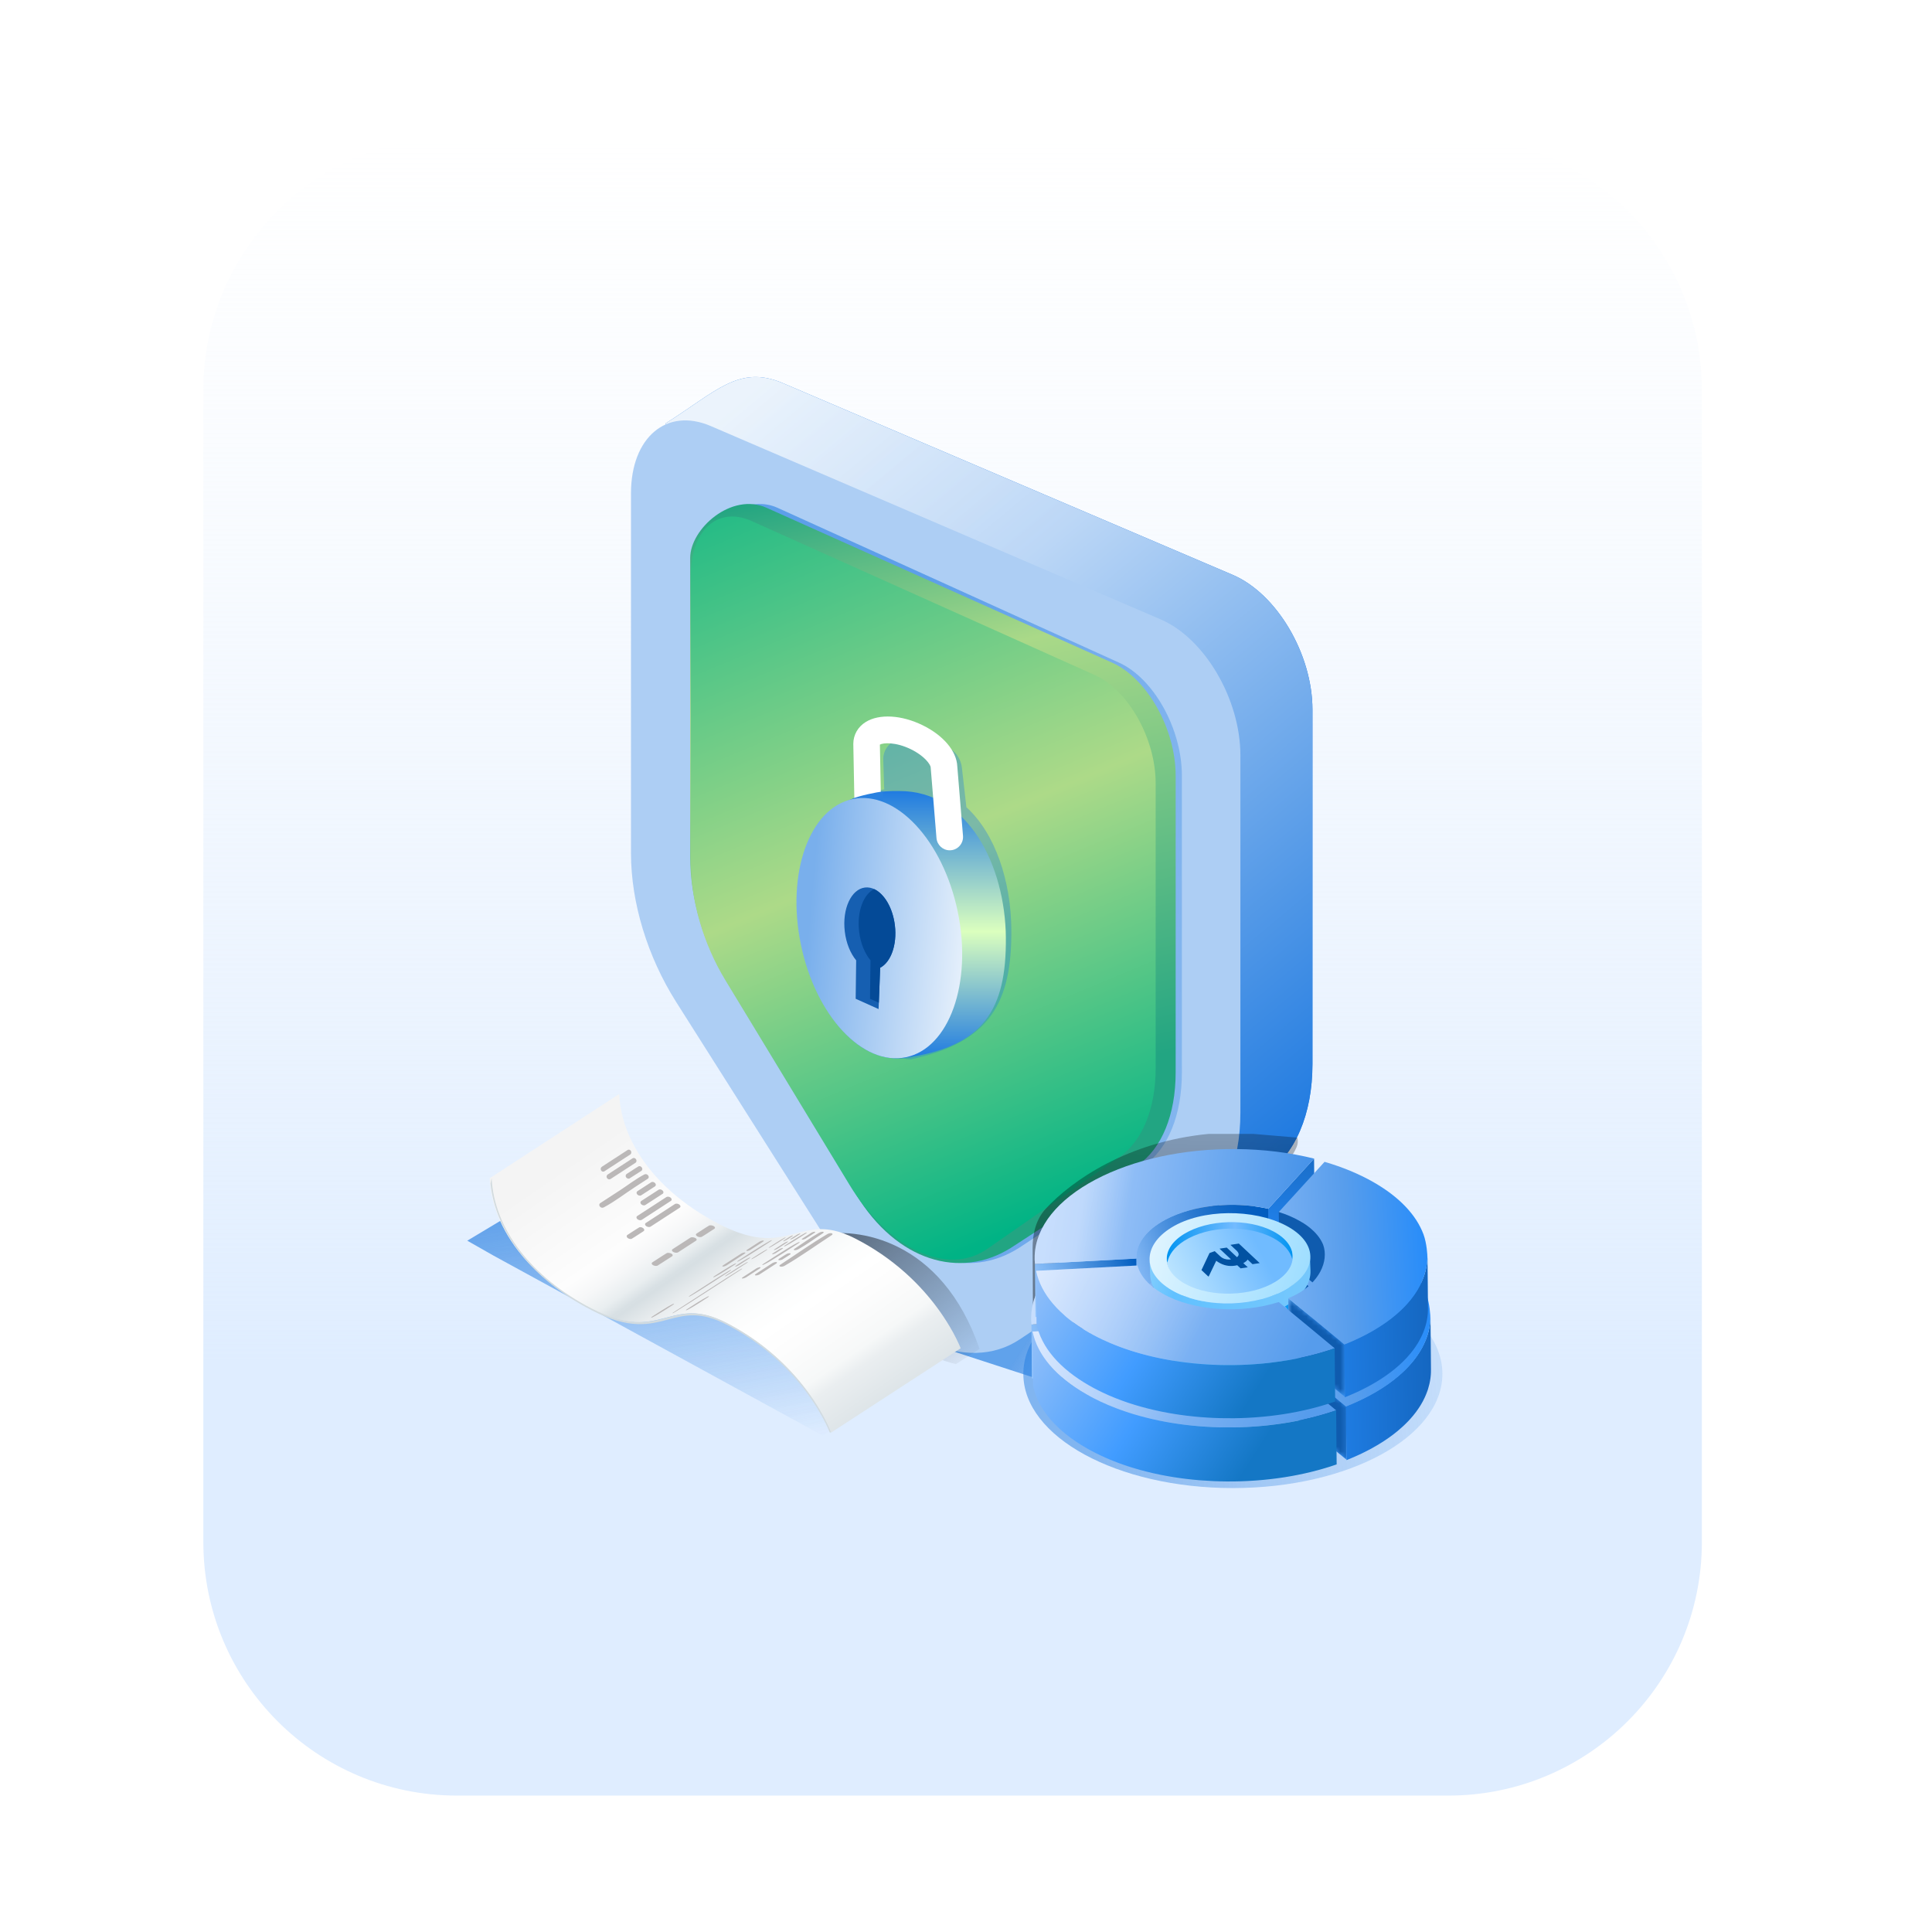 <svg width="400" height="400" viewBox="0 0 400 400" fill="none" xmlns="http://www.w3.org/2000/svg">
<path d="M299.855 28.249H94.6C65.605 28.249 42.1 51.754 42.1 80.749V319.258C42.1 348.253 65.605 371.758 94.6 371.758H299.855C328.85 371.758 352.355 348.253 352.355 319.258V80.749C352.355 51.754 328.85 28.249 299.855 28.249Z" fill="url(#paint0_linear_970_22276)"/>
<path d="M261.877 243.227L226.021 266.886C215.224 274.01 199.217 266.949 188.647 250.396L154.91 197.588C148.958 188.27 145.558 177.164 145.558 167.033L137.845 87.63C148.177 81.155 152.952 75.431 162.071 79.32L255.217 119.019C264.335 122.905 271.729 135.403 271.729 146.93V220.298C271.729 230.724 268.131 239.097 261.874 243.227H261.877Z" fill="#1F7AE0"/>
<path d="M261.877 243.227L226.021 266.886C215.224 274.01 199.217 266.949 188.647 250.396L154.91 197.588C148.958 188.27 145.558 177.164 145.558 167.033L137.845 87.63C148.177 81.155 152.952 75.431 162.071 79.32L255.217 119.019C264.335 122.905 271.729 135.403 271.729 146.93V220.298C271.729 230.724 268.131 239.097 261.874 243.227H261.877Z" fill="url(#paint1_linear_970_22276)"/>
<g filter="url(#filter0_f_970_22276)">
<path d="M239.994 293.666L189.471 277.222L214.202 259.438L275.312 279.437L239.994 293.666Z" fill="url(#paint2_linear_970_22276)"/>
</g>
<path d="M246.954 253.461L211.098 277.316C200.3 284.5 184.294 277.379 173.724 260.692L139.992 207.449C134.039 198.053 130.639 186.858 130.639 176.643V102.159C130.639 90.536 138.033 84.29 147.151 88.209L240.297 128.234C249.415 132.153 256.81 144.75 256.81 156.374V230.344C256.81 240.855 253.211 249.298 246.954 253.461Z" fill="url(#paint3_linear_970_22276)"/>
<path d="M236.937 241.256L210.94 258.382C200.607 264.937 187.589 261.129 179.264 247.265L152.698 203.025C148.01 195.218 145.334 185.915 145.334 177.427V115.53C145.334 109.458 153.786 101.872 160.969 105.13L231.694 137.196C238.877 140.453 244.696 150.92 244.696 160.579V222.043C244.696 230.778 241.861 237.795 236.933 241.252L236.937 241.256Z" fill="url(#paint4_linear_970_22276)"/>
<path d="M235.558 241.256L209.261 258.382C198.807 264.937 185.64 261.129 177.219 247.265L150.346 203.025C145.603 195.218 142.896 185.915 142.896 177.427V115.53C142.896 109.458 151.446 101.872 158.711 105.13L230.255 137.196C237.521 140.453 243.407 150.92 243.407 160.579V222.043C243.407 230.778 240.539 237.795 235.554 241.252L235.558 241.256Z" fill="url(#paint5_linear_970_22276)"/>
<path d="M231.754 239.562L204.4 258.571C196.166 264.296 183.955 258.622 175.891 245.323L150.157 202.894C145.616 195.408 143.023 186.484 143.023 178.344V118.992C143.023 109.73 148.665 104.751 155.619 107.876L226.674 139.771C233.632 142.892 239.269 152.934 239.269 162.197V221.143C239.269 229.519 236.522 236.248 231.75 239.565L231.754 239.562Z" fill="url(#paint6_linear_970_22276)"/>
<g opacity="0.35" filter="url(#filter1_f_970_22276)">
<path d="M200.077 167.12L199.16 159.007C198.881 156.527 197.023 154.549 194.636 154.191L187.393 153.105C184.955 152.741 182.794 154.745 182.874 157.295L183.052 162.95L183.082 163.431C169.877 165.82 166.409 177.043 166.973 189.718C167.678 205.487 176.45 218.53 188.557 219.331C205.055 215.826 209.545 207.445 209.386 192.298C209.285 182.501 206.118 172.601 200.074 167.12H200.077Z" fill="#1F7AE0"/>
</g>
<path d="M208.253 194.112C208.381 208.93 203.789 216.804 186.98 219.075C175.196 220.234 165.736 204.077 165.05 188.617C164.452 175.114 169.81 163.472 186.147 163.775C200.539 163.727 208.125 179.295 208.253 194.112Z" fill="url(#paint7_linear_970_22276)"/>
<path d="M196.628 176.048C195.213 176.048 194.01 174.954 193.888 173.506L192.7 159.051C192.697 159.002 192.694 158.954 192.693 158.906C192.674 158.301 191.424 156.513 188.614 155.136C185.402 153.562 182.831 153.783 182.171 154.164L182.383 165.222C182.413 166.751 181.206 168.014 179.687 168.044C178.169 168.08 176.914 166.858 176.885 165.329L176.669 154.053V153.972C176.687 152.126 177.622 150.489 179.232 149.488C182.024 147.749 186.656 148.011 191.028 150.157C195.319 152.258 198.056 155.508 198.195 158.655L199.379 173.048C199.504 174.573 198.378 175.911 196.863 176.036C196.786 176.044 196.709 176.048 196.632 176.048H196.628Z" fill="white"/>
<path d="M182.792 163.892L182.816 167.275L177.014 165.787L176.479 165.365C177.829 164.78 181.654 163.944 182.792 163.892Z" fill="#2981E0"/>
<path d="M187.574 218.888C196.542 217.01 201.34 203.522 198.291 188.761C195.242 174.001 185.501 163.559 176.533 165.437C167.565 167.315 162.766 180.804 165.815 195.564C168.864 210.324 178.606 220.767 187.574 218.888Z" fill="url(#paint8_linear_970_22276)"/>
<path fill-rule="evenodd" clip-rule="evenodd" d="M182.226 200.357C184.43 199.218 185.751 195.64 185.275 191.609C184.723 186.926 181.952 183.408 179.088 183.751C176.223 184.093 174.35 188.168 174.902 192.851C175.19 195.283 176.074 197.4 177.259 198.826L177.158 206.786L181.901 208.918L182.226 200.357Z" fill="#165FB1"/>
<path fill-rule="evenodd" clip-rule="evenodd" d="M185.28 191.61C185.756 195.64 184.435 199.219 182.232 200.358L181.956 207.609L180.127 206.787L180.228 198.826C179.043 197.401 178.158 195.283 177.871 192.852C177.391 188.784 178.741 185.176 180.982 184.073C183.088 185.045 184.851 187.977 185.28 191.61Z" fill="#044A97"/>
<g style="mix-blend-mode:overlay" opacity="0.5" filter="url(#filter2_f_970_22276)">
<path d="M213.79 258.418L213.909 279.406C244.229 260.81 260.873 252.32 265.647 242.608C267.642 238.549 269.098 237.546 268.595 235.534L259.457 234.759H250.276C233.455 236.355 221.895 244.44 216.522 250.248C214.494 252.439 213.773 255.432 213.79 258.418Z" fill="url(#paint9_linear_970_22276)"/>
</g>
<g style="mix-blend-mode:overlay" opacity="0.5" filter="url(#filter3_f_970_22276)">
<path d="M202.811 279.285C194.943 256.379 177.308 254.043 169.548 255.704C181.09 277.093 193.093 281.28 197.911 282.421L202.811 279.285Z" fill="url(#paint10_linear_970_22276)"/>
</g>
<g opacity="0.7" filter="url(#filter4_f_970_22276)">
<path d="M102.152 259.948L136.232 278.58L170.313 297.212L193.75 281.944L120.656 242.532L96.747 256.873L102.152 259.948Z" fill="url(#paint11_linear_970_22276)"/>
</g>
<path d="M128.194 226.505C128.274 228.165 128.53 229.813 128.959 231.419C129.089 231.911 129.235 232.399 129.398 232.885C129.539 233.305 129.69 233.722 129.849 234.135C130.139 234.877 130.463 235.606 130.819 236.319C130.989 236.666 131.168 237.01 131.356 237.351C131.544 237.693 131.738 238.035 131.94 238.376C132.152 238.726 132.368 239.076 132.598 239.424C132.838 239.792 133.084 240.154 133.342 240.516C133.62 240.909 133.91 241.296 134.21 241.679C134.551 242.12 134.91 242.554 135.279 242.985C135.74 243.52 136.221 244.048 136.723 244.567C137.415 245.286 138.149 245.989 138.923 246.676C141.794 249.228 145.179 251.531 149.009 253.493C150.247 254.134 151.524 254.694 152.834 255.169C153.78 255.505 154.662 255.756 155.49 255.937C156.153 256.08 156.784 256.18 157.383 256.239C158.483 256.354 159.593 256.346 160.692 256.216C161.442 256.132 162.152 255.995 162.842 255.84C163.487 255.692 164.116 255.526 164.741 255.36C165.335 255.199 165.932 255.049 166.531 254.91C167.172 254.767 167.817 254.642 168.488 254.566C168.952 254.513 169.418 254.486 169.885 254.482C170.311 254.479 170.751 254.499 171.206 254.545C171.667 254.592 172.146 254.668 172.642 254.774C173.287 254.913 173.922 255.096 174.542 255.321C175.334 255.604 176.175 255.964 177.072 256.428C180.795 258.325 184.26 260.692 187.382 263.469C189.551 265.401 191.541 267.525 193.328 269.815C193.746 270.349 194.151 270.893 194.544 271.446C195.564 272.879 196.501 274.369 197.348 275.91C197.618 276.401 197.844 276.847 198.039 277.24C198.266 277.691 198.442 278.075 198.573 278.378C198.74 278.753 198.84 279.003 198.877 279.103L198.878 279.112C198.889 279.134 198.894 279.148 198.894 279.153L172.088 296.588L172.071 296.548V296.538C171.976 296.295 171.874 296.053 171.766 295.814C171.63 295.511 171.454 295.127 171.233 294.675C171.009 294.229 170.779 293.786 170.541 293.346C169.697 291.803 168.76 290.312 167.737 288.881C167.005 287.852 166.231 286.852 165.417 285.886L165.078 285.488C164.481 284.792 163.864 284.114 163.228 283.453C162.376 282.571 161.491 281.721 160.575 280.905C157.452 278.129 153.987 275.763 150.265 273.863C149.446 273.441 148.601 273.071 147.736 272.756C147.115 272.531 146.48 272.349 145.835 272.209C145.362 272.105 144.882 272.029 144.4 271.981C143.961 271.935 143.52 271.914 143.079 271.917C142.612 271.921 142.146 271.949 141.682 272.002C141.01 272.077 140.365 272.202 139.725 272.346C139.126 272.481 138.533 272.636 137.934 272.796C137.309 272.962 136.684 273.127 136.035 273.275C135.325 273.438 134.608 273.563 133.885 273.652C133.352 273.711 132.799 273.748 132.221 273.754C131.672 273.757 131.122 273.73 130.576 273.675C129.94 273.608 129.308 273.507 128.684 273.372C127.783 273.172 126.896 272.916 126.027 272.604C124.855 272.187 123.588 271.636 122.202 270.928C118.372 268.967 114.987 266.663 112.116 264.112C111.358 263.435 110.624 262.731 109.916 262.003C109.419 261.489 108.938 260.961 108.472 260.42C108.105 259.993 107.749 259.558 107.403 259.114C107.104 258.734 106.814 258.346 106.535 257.951C106.28 257.593 106.032 257.229 105.791 256.86C105.567 256.514 105.347 256.164 105.133 255.811C104.93 255.474 104.736 255.133 104.549 254.787C104.361 254.445 104.182 254.098 104.013 253.755C103.657 253.041 103.334 252.312 103.042 251.57C102.883 251.157 102.732 250.741 102.591 250.321C102.222 249.217 101.934 248.088 101.727 246.943C101.547 245.951 101.433 244.948 101.387 243.941L128.194 226.505Z" fill="url(#paint12_linear_970_22276)"/>
<path d="M124.61 241.561C126.388 240.408 128.161 239.25 129.938 238.098C129.953 238.088 129.968 238.079 129.984 238.072C130.39 237.881 130.772 238.301 130.691 238.707C130.65 238.908 130.525 238.998 130.471 239.037C128.694 240.19 126.92 241.348 125.143 242.5C125.129 242.51 125.114 242.519 125.098 242.526C124.678 242.723 124.296 242.303 124.387 241.896C124.415 241.76 124.495 241.642 124.61 241.566V241.561ZM125.803 243.178C127.523 242.06 129.238 240.943 130.956 239.825C130.97 239.815 130.986 239.806 131.002 239.799C131.445 239.597 131.865 240.053 131.761 240.469C131.733 240.584 131.662 240.683 131.563 240.747L126.409 244.1C126.395 244.11 126.38 244.119 126.364 244.125C125.944 244.317 125.52 243.909 125.593 243.507C125.603 243.44 125.628 243.376 125.665 243.319C125.702 243.262 125.751 243.214 125.808 243.178H125.803ZM129.745 243.053C131.357 242.004 132.191 241.472 132.245 241.456C132.633 241.345 133.056 241.744 132.969 242.142C132.935 242.305 132.828 242.38 132.78 242.42C131.168 243.468 130.335 244 130.28 244.016C129.915 244.117 129.453 243.766 129.552 243.331C129.579 243.217 129.648 243.118 129.745 243.053ZM124.263 249.102C125.602 248.23 126.945 247.357 128.285 246.485C129.985 245.378 131.582 244.119 133.384 243.168C133.906 242.892 134.414 243.426 134.299 243.815C134.269 243.908 134.207 243.988 134.126 244.042C133.32 244.563 132.25 245.264 131.444 245.785C129.299 247.184 127.281 248.774 125.006 249.975C124.474 250.256 123.967 249.722 124.09 249.332C124.122 249.239 124.183 249.158 124.263 249.102ZM131.976 246.616C133.886 245.374 134.857 244.747 134.887 244.735C135.374 244.581 135.868 245.028 135.771 245.403C135.736 245.53 135.656 245.589 135.607 245.629C133.696 246.872 132.726 247.499 132.696 247.51C132.223 247.667 131.745 247.261 131.8 246.888C131.809 246.833 131.829 246.781 131.86 246.734C131.89 246.687 131.929 246.647 131.976 246.616ZM132.763 248.649C135.16 247.089 136.375 246.303 136.409 246.292C136.849 246.127 137.438 246.531 137.352 246.938C137.326 247.064 137.245 247.124 137.192 247.163C134.795 248.724 133.58 249.51 133.547 249.521C133.098 249.691 132.504 249.286 132.603 248.879C132.634 248.743 132.732 248.678 132.768 248.653L132.763 248.649ZM131.939 251.757C133.945 250.454 135.951 249.146 137.962 247.843C137.976 247.833 137.991 247.824 138.006 247.817C138.481 247.595 139.127 248.029 139.054 248.412C139.032 248.534 138.952 248.593 138.899 248.633C136.892 249.936 134.887 251.244 132.876 252.547C132.863 252.558 132.848 252.566 132.831 252.572C132.384 252.785 131.694 252.394 131.779 251.978C131.805 251.847 131.903 251.782 131.939 251.757ZM133.71 253.2C135.715 251.897 137.721 250.589 139.731 249.286C139.746 249.276 139.761 249.268 139.777 249.261C140.256 249.038 140.938 249.452 140.877 249.825C140.871 249.87 140.853 249.913 140.827 249.951C140.801 249.988 140.767 250.019 140.727 250.041C138.721 251.344 136.715 252.652 134.705 253.955C134.691 253.965 134.676 253.974 134.66 253.981C134.208 254.192 133.487 253.827 133.554 253.417C133.563 253.372 133.581 253.329 133.607 253.291C133.633 253.253 133.666 253.221 133.705 253.196L133.71 253.2ZM129.905 255.676C131.502 254.637 132.328 254.11 132.382 254.095C132.829 253.971 133.439 254.333 133.384 254.696C133.377 254.741 133.36 254.784 133.334 254.822C133.307 254.859 133.273 254.89 133.233 254.912C131.636 255.951 130.81 256.478 130.756 256.493C130.29 256.623 129.689 256.265 129.754 255.892C129.763 255.847 129.781 255.804 129.807 255.766C129.833 255.728 129.866 255.696 129.905 255.671V255.676ZM144.215 255.399C145.904 254.3 146.779 253.741 146.84 253.722C147.305 253.583 148.124 253.888 148.023 254.25C147.999 254.335 147.932 254.384 147.888 254.414C146.195 255.516 145.32 256.075 145.262 256.09C144.666 256.273 144.016 255.862 144.085 255.567C144.105 255.497 144.152 255.436 144.215 255.399ZM139.249 258.632C141.708 257.032 142.956 256.224 142.992 256.21C143.446 256.035 144.34 256.337 144.23 256.717C144.205 256.785 144.158 256.843 144.095 256.881C141.632 258.481 140.383 259.288 140.35 259.303C139.802 259.515 139.043 259.137 139.118 258.796C139.139 258.725 139.186 258.666 139.249 258.628V258.632ZM135.056 261.361C137.005 260.091 138.015 259.446 138.085 259.424C138.485 259.288 139.382 259.562 139.267 259.951C139.244 260.02 139.196 260.079 139.132 260.115C137.18 261.385 136.172 262.031 136.109 262.053C135.609 262.221 134.852 261.88 134.931 261.529C134.952 261.459 134.998 261.399 135.061 261.36L135.056 261.361ZM154.714 258.717C155.567 258.159 156.423 257.604 157.281 257.053C157.677 256.843 158.145 256.769 158.129 256.917C158.123 256.983 157.985 257.078 157.94 257.107C156.25 258.206 155.378 258.77 155.324 258.798C154.95 258.996 154.478 259.076 154.534 258.892C154.542 258.874 154.571 258.812 154.714 258.717ZM149.742 261.949C152.198 260.352 153.445 259.543 153.481 259.523C153.845 259.32 154.399 259.217 154.326 259.402C154.296 259.468 154.185 259.548 154.14 259.578C152.896 260.391 151.65 261.2 150.401 262.004C149.983 262.238 149.496 262.308 149.561 262.124C149.574 262.092 149.612 262.035 149.742 261.949ZM152.834 261.006C157.38 258.049 159.702 256.641 159.802 256.781C159.773 256.842 159.76 256.871 159.599 256.976C155.053 259.933 152.731 261.343 152.635 261.206C152.66 261.145 152.677 261.112 152.834 261.006ZM142.825 268.251C148.291 264.696 151.13 262.915 151.342 262.907L151.372 262.948C151.329 263.005 151.306 263.029 151.168 263.124C145.694 266.686 142.855 268.469 142.652 268.473L142.622 268.428C142.665 268.375 142.692 268.342 142.825 268.251ZM152.41 262.013C154.213 260.841 155.188 260.282 155.336 260.335C155.342 260.363 155.352 260.395 155.134 260.545C154.4 261.025 153.664 261.501 152.926 261.974C152.804 262.039 152.304 262.3 152.207 262.217C152.211 262.19 152.217 262.143 152.415 262.017L152.41 262.013ZM147.862 264.234C150.766 262.346 152.28 261.459 152.402 261.573C152.404 261.61 152.402 261.647 152.205 261.781C149.298 263.673 147.786 264.561 147.669 264.447C147.667 264.414 147.665 264.363 147.866 264.234H147.862ZM135.013 272.589C137.918 270.702 139.431 269.815 139.554 269.929C139.556 269.966 139.553 270.003 139.356 270.138C136.452 272.025 134.94 272.913 134.82 272.803C134.819 272.771 134.817 272.72 135.017 272.589H135.013ZM159.356 258.151C161.428 256.804 162.531 256.149 162.666 256.185C162.667 256.218 162.664 256.25 162.459 256.385C160.387 257.735 159.285 258.39 159.154 258.351C159.152 258.318 159.151 258.286 159.361 258.151H159.356ZM155.762 260.502C157.708 259.235 158.747 258.622 158.878 258.662C158.878 258.662 158.89 258.717 158.667 258.862C156.72 260.128 155.681 260.741 155.55 260.702C155.55 260.702 155.538 260.647 155.757 260.497L155.762 260.502ZM150.313 264.035C153.146 262.19 154.647 261.272 154.817 261.278C154.817 261.278 154.827 261.292 154.831 261.301C154.806 261.349 154.767 261.388 154.619 261.487C151.786 263.331 150.286 264.25 150.12 264.243L150.105 264.221C150.122 264.188 150.143 264.149 150.317 264.035H150.313ZM162.34 256.792C163.343 256.142 164.072 255.666 164.168 255.818C164.156 255.865 164.081 255.924 163.969 255.999C162.886 256.705 162.34 257.061 162.147 256.988C162.142 256.974 162.126 256.933 162.345 256.792H162.34ZM163.784 256.421C164.541 255.926 164.967 255.655 165.06 255.607C165.357 255.449 165.698 255.33 165.706 255.403C165.707 255.422 165.686 255.47 165.503 255.589C164.748 256.08 164.323 256.352 164.227 256.403C163.97 256.54 163.589 256.684 163.58 256.602C163.58 256.592 163.591 256.546 163.784 256.421ZM160.403 258.621C161.075 258.183 161.748 257.747 162.423 257.313C162.617 257.201 163.068 256.985 163.168 257.044C163.17 257.071 163.171 257.109 162.97 257.239C162.299 257.679 161.626 258.115 160.95 258.547C160.792 258.634 160.305 258.871 160.205 258.811C160.204 258.784 160.206 258.751 160.403 258.621ZM139.409 271.717C148.654 265.703 153.395 262.674 153.633 262.631C153.634 262.654 153.635 262.687 153.632 262.71C153.588 262.749 153.521 262.799 153.472 262.829C144.225 268.843 139.48 271.872 139.238 271.915C139.244 271.849 139.299 271.783 139.404 271.717H139.409ZM162.513 257.857C165.397 255.98 166.902 255.09 167.031 255.188C167.033 255.225 167.035 255.262 166.838 255.397C163.957 257.272 162.45 258.16 162.316 258.061C162.314 258.034 162.312 257.992 162.509 257.862L162.513 257.857ZM160.06 259.459C160.892 258.917 161.354 258.624 161.444 258.58C161.804 258.396 162.134 258.323 162.102 258.427C162.087 258.488 161.961 258.572 161.908 258.607C161.083 259.145 160.638 259.429 160.573 259.46C160.153 259.671 159.828 259.734 159.86 259.635C159.872 259.598 159.938 259.534 160.06 259.459ZM142.202 271.078C145.128 269.173 146.655 268.271 146.783 268.369C146.785 268.406 146.787 268.442 146.59 268.578C143.668 270.479 142.14 271.38 142.005 271.282C142.003 271.254 142.002 271.213 142.199 271.082L142.202 271.078ZM166.178 256.389C167.338 255.634 167.957 255.238 168.032 255.2C168.374 255.03 168.8 254.944 168.78 255.093C168.77 255.167 168.645 255.253 168.595 255.287C167.441 256.039 166.839 256.427 166.791 256.451C166.367 256.662 165.967 256.705 165.988 256.579C165.995 256.532 166.061 256.469 166.178 256.389ZM164.524 258.523C166.211 257.425 167.829 256.221 169.588 255.23C170.042 254.976 170.54 254.956 170.535 255.131C170.535 255.22 170.406 255.31 170.356 255.344C168.668 256.442 167.05 257.647 165.292 258.637C164.87 258.875 164.33 258.898 164.339 258.727C164.341 258.671 164.403 258.603 164.524 258.523ZM161.537 261.856C164.792 259.736 167.947 257.469 171.302 255.506C171.787 255.223 172.381 255.271 172.362 255.522C172.357 255.615 172.237 255.699 172.196 255.724C168.942 257.844 165.792 260.121 162.431 262.074C161.95 262.353 161.299 262.279 161.374 262.021C161.374 262.021 161.398 261.942 161.536 261.851L161.537 261.856ZM161.323 260.598C162.302 259.96 162.843 259.62 162.945 259.578C163.303 259.426 163.732 259.413 163.686 259.605C163.667 259.685 163.56 259.76 163.511 259.794C162.538 260.426 162.015 260.757 161.942 260.788C161.535 260.957 161.095 260.956 161.147 260.782C161.163 260.731 161.224 260.667 161.323 260.603V260.598ZM156.483 263.744C158.778 262.251 159.941 261.496 159.971 261.478C160.403 261.249 160.906 261.224 160.866 261.434C160.852 261.513 160.731 261.593 160.691 261.623C159.529 262.382 158.365 263.138 157.198 263.888C156.847 264.077 156.286 264.142 156.295 263.953C156.297 263.897 156.358 263.829 156.479 263.749L156.483 263.744ZM158 261.692C162.911 258.498 165.432 256.985 165.563 257.154C165.544 257.224 165.536 257.257 165.38 257.367C160.469 260.561 157.947 262.072 157.812 261.9C157.832 261.839 157.844 261.801 158.001 261.696L158 261.692ZM153.776 264.44C154.722 263.824 155.668 263.209 156.615 262.596C157.038 262.366 157.473 262.284 157.467 262.437C157.464 262.482 157.403 262.547 157.282 262.631C156.337 263.249 155.391 263.863 154.443 264.476C154.056 264.685 153.57 264.774 153.591 264.63C153.594 264.597 153.633 264.539 153.781 264.44H153.776Z" fill="#BBB8B8"/>
<path d="M101.788 243.917C102.287 254.392 110.021 264.486 122.488 270.91C130.204 274.888 134.237 273.824 138.128 272.787C141.59 271.873 144.855 271.01 150.386 273.858C156.223 276.866 161.29 280.911 165.451 285.885C170.229 291.596 172.069 296.535 172.09 296.585L171.79 296.577C171.774 296.527 169.969 291.706 165.288 286.106C161.18 281.203 156.176 277.206 150.404 274.231C144.983 271.438 141.753 272.29 138.337 273.192C134.4 274.237 130.33 275.311 122.512 271.279C110.346 265.006 102.603 255.269 101.554 245.02L101.792 243.907L101.788 243.917Z" fill="#D2DBDF"/>
<g filter="url(#filter5_f_970_22276)">
<path d="M255.252 308.087C279.21 308.087 298.631 297.505 298.631 284.451C298.631 271.398 279.21 260.815 255.252 260.815C231.294 260.815 211.872 271.398 211.872 284.451C211.872 297.505 231.294 308.087 255.252 308.087Z" fill="url(#paint13_linear_970_22276)"/>
</g>
<path d="M272.299 252.053L272.404 263.243L262.769 273.804L262.664 262.614L272.299 252.053Z" fill="url(#paint14_linear_970_22276)"/>
<path d="M242.551 275.397L242.761 275.305C242.997 275.204 243.237 275.105 243.479 275.009L243.505 275C243.757 274.902 244.012 274.808 244.27 274.718C244.343 274.692 244.417 274.666 244.492 274.641C244.692 274.572 244.895 274.506 245.1 274.441L245.301 274.378C245.564 274.297 245.83 274.219 246.098 274.144L246.246 274.104C246.471 274.043 246.698 273.985 246.926 273.929L247.168 273.871C247.398 273.816 247.63 273.764 247.863 273.715L248.008 273.683C248.287 273.625 248.567 273.571 248.847 273.521L249.037 273.488C249.708 273.372 250.381 273.275 251.057 273.197L251.275 273.173C251.609 273.136 251.944 273.105 252.279 273.079L252.38 273.072C252.695 273.048 253.01 273.029 253.327 273.014C253.4 273.009 253.474 273.005 253.547 273.003C253.711 272.996 253.875 272.99 254.039 272.986C254.129 272.982 254.22 272.979 254.311 272.978C254.517 272.973 254.722 272.97 254.926 272.97L255.075 272.968C255.328 272.968 255.582 272.97 255.836 272.974C255.91 272.975 255.983 272.978 256.055 272.981C256.237 272.985 256.419 272.99 256.599 272.997C256.718 273.002 256.836 273.007 256.955 273.013C257.071 273.019 257.186 273.025 257.301 273.032C257.421 273.04 257.541 273.048 257.661 273.056C257.777 273.064 257.893 273.072 258.008 273.081L258.366 273.112C258.481 273.122 258.595 273.132 258.711 273.143C258.83 273.155 258.949 273.168 259.067 273.182C259.181 273.194 259.295 273.206 259.409 273.22C259.458 273.226 259.507 273.232 259.555 273.24C259.965 273.29 260.371 273.347 260.774 273.413C260.798 273.417 260.822 273.421 260.846 273.425C261.489 273.529 262.13 273.654 262.765 273.8L262.661 262.611C262.437 262.559 262.213 262.51 261.988 262.465H261.985C261.572 262.38 261.157 262.304 260.741 262.236L260.668 262.224C260.263 262.159 259.857 262.101 259.45 262.051L259.368 262.04C259.348 262.037 259.326 262.035 259.304 262.032C259.191 262.019 259.078 262.006 258.963 261.994L258.605 261.955C258.372 261.933 258.138 261.912 257.904 261.893C257.789 261.884 257.673 261.876 257.556 261.868C257.437 261.86 257.318 261.852 257.199 261.844C257.082 261.838 256.966 261.832 256.85 261.826L256.568 261.812L256.497 261.809C256.315 261.802 256.134 261.796 255.954 261.793L255.736 261.786C255.481 261.781 255.227 261.779 254.973 261.779L254.826 261.781C254.62 261.783 254.414 261.785 254.208 261.789L253.94 261.797L253.444 261.814C253.412 261.814 253.38 261.816 253.348 261.818C253.306 261.82 253.266 261.822 253.225 261.825C252.909 261.84 252.593 261.86 252.278 261.885L252.177 261.891C251.438 261.95 250.701 262.031 249.967 262.135C249.927 262.14 249.886 262.146 249.846 262.153C249.542 262.197 249.238 262.246 248.936 262.3C248.897 262.306 248.858 262.312 248.818 262.318L248.747 262.331C248.465 262.382 248.185 262.436 247.906 262.493L247.762 262.525C247.529 262.575 247.297 262.627 247.065 262.682C246.985 262.7 246.904 262.72 246.823 262.741C246.595 262.797 246.369 262.855 246.144 262.915L245.997 262.955C245.727 263.029 245.461 263.107 245.199 263.189C245.132 263.21 245.065 263.231 244.999 263.253C244.794 263.317 244.591 263.384 244.389 263.454C244.316 263.48 244.242 263.505 244.168 263.529C243.911 263.619 243.655 263.714 243.403 263.812L243.379 263.821C243.065 263.943 242.755 264.073 242.448 264.209C242.258 264.293 242.07 264.379 241.884 264.467C241.843 264.485 241.801 264.504 241.76 264.524L241.705 264.552C241.489 264.656 241.276 264.763 241.067 264.874C240.823 265.003 240.587 265.135 240.358 265.269C240.284 265.313 240.211 265.357 240.139 265.402C239.986 265.493 239.837 265.585 239.69 265.679C239.607 265.732 239.526 265.786 239.447 265.841C239.236 265.982 239.028 266.128 238.825 266.279C238.764 266.325 238.7 266.368 238.641 266.413C238.58 266.462 238.519 266.511 238.459 266.559L238.287 266.695C238.142 266.814 238.002 266.935 237.866 267.056L237.782 267.128C237.623 267.274 237.47 267.421 237.322 267.569L237.204 267.693C237.136 267.764 237.065 267.834 237 267.906L236.887 268.038L236.782 268.158C236.655 268.308 236.531 268.459 236.417 268.611C236.305 268.761 236.197 268.914 236.094 269.071L236.014 269.196C235.986 269.241 235.954 269.285 235.927 269.33C235.872 269.418 235.823 269.51 235.773 269.6C235.76 269.622 235.747 269.644 235.734 269.668C235.65 269.821 235.572 269.977 235.5 270.136C235.482 270.175 235.464 270.215 235.447 270.255C235.39 270.385 235.337 270.517 235.289 270.651C235.276 270.683 235.264 270.715 235.252 270.748L235.235 270.792C235.186 270.936 235.142 271.082 235.102 271.229C235.094 271.266 235.085 271.303 235.075 271.34C235.043 271.467 235.016 271.595 234.993 271.724C234.983 271.772 234.975 271.82 234.968 271.868C234.945 272.008 234.927 272.148 234.915 272.288C234.912 272.311 234.91 272.335 234.907 272.36C234.907 272.367 234.906 272.373 234.904 272.379C234.892 272.55 234.886 272.721 234.888 272.892L234.993 284.081C234.991 283.904 234.998 283.726 235.011 283.55L235.02 283.478C235.032 283.337 235.05 283.197 235.072 283.057L235.097 282.912C235.121 282.783 235.149 282.655 235.18 282.528C235.188 282.49 235.197 282.454 235.207 282.418C235.249 282.257 235.299 282.096 235.356 281.936C235.368 281.905 235.381 281.872 235.393 281.84C235.457 281.666 235.528 281.494 235.605 281.326C235.676 281.169 235.754 281.013 235.839 280.858C235.851 280.834 235.864 280.811 235.878 280.789C235.953 280.653 236.034 280.519 236.118 280.386L236.2 280.261C236.3 280.106 236.407 279.953 236.522 279.801H236.523C236.637 279.649 236.761 279.499 236.889 279.349C236.923 279.308 236.957 279.268 236.993 279.228C237.095 279.112 237.201 278.998 237.311 278.884C237.349 278.842 237.389 278.801 237.429 278.76C237.576 278.611 237.729 278.464 237.889 278.319C237.917 278.294 237.945 278.27 237.974 278.246C238.109 278.124 238.25 278.004 238.395 277.885C238.451 277.839 238.508 277.794 238.566 277.749C238.685 277.655 238.808 277.561 238.933 277.469C239.012 277.41 239.092 277.351 239.174 277.293C239.523 277.047 239.88 276.814 240.245 276.593C240.319 276.548 240.39 276.502 240.467 276.458C240.906 276.202 241.356 275.963 241.814 275.741L241.993 275.657C242.179 275.568 242.367 275.482 242.557 275.399L242.551 275.397Z" fill="url(#paint15_linear_970_22276)"/>
<path d="M234.894 273.08L234.999 284.27L213.65 285.393L213.545 274.203L234.894 273.08Z" fill="url(#paint16_linear_970_22276)"/>
<path d="M226.325 256.457C234.324 252.232 244.806 249.953 255.846 250.035C261.635 250.08 267.214 250.772 272.31 252.046L262.674 262.607C255.567 260.989 247.019 261.732 241.078 264.87C236.849 267.103 234.777 270.107 234.901 273.081L213.551 274.204C213.493 273.604 213.477 273.001 213.501 272.399C213.775 266.342 218.329 260.681 226.325 256.457Z" fill="url(#paint17_linear_970_22276)"/>
<path opacity="0.94" d="M226.325 256.457C234.324 252.232 244.806 249.953 255.846 250.035C261.635 250.08 267.214 250.772 272.31 252.046L262.674 262.607C255.567 260.989 247.019 261.732 241.078 264.87C236.849 267.103 234.777 270.107 234.901 273.081L213.551 274.204C213.493 273.604 213.477 273.001 213.501 272.399C213.775 266.342 218.329 260.681 226.325 256.457Z" fill="url(#paint18_linear_970_22276)"/>
<path d="M269.255 265.092C268.936 264.91 268.612 264.738 268.283 264.575C268.218 264.544 268.153 264.512 268.086 264.48C267.983 264.43 267.88 264.381 267.777 264.333L267.564 264.237L267.385 264.155L267.278 264.11L266.937 263.965C266.855 263.93 266.774 263.897 266.691 263.864C266.572 263.816 266.451 263.769 266.329 263.723L266.094 263.633C265.959 263.584 265.824 263.535 265.687 263.488L265.484 263.416C265.28 263.347 265.076 263.28 264.87 263.215L264.863 263.213L264.968 274.402C265.176 274.468 265.383 274.536 265.588 274.606C265.656 274.629 265.723 274.653 265.79 274.677C265.927 274.724 266.064 274.773 266.198 274.823L266.434 274.913L266.797 275.054C266.879 275.086 266.96 275.12 267.041 275.155L267.382 275.298C267.549 275.37 267.715 275.445 267.88 275.522C267.985 275.571 268.088 275.62 268.191 275.67C268.256 275.701 268.322 275.733 268.388 275.765C268.499 275.821 268.61 275.878 268.72 275.936L268.88 276.018C269.042 276.105 269.202 276.193 269.361 276.282C271.887 277.722 273.537 279.452 274.319 281.275L274.703 270.89C273.613 267.866 271.782 266.533 269.255 265.092Z" fill="url(#paint19_linear_970_22276)"/>
<path d="M264.728 267.064C270.288 270.008 270.523 275.056 265.233 278.329C259.955 281.603 251.157 281.87 245.597 278.926C240.038 275.982 239.802 270.933 245.092 267.66C250.37 264.387 259.168 264.12 264.728 267.064Z" fill="url(#paint20_linear_970_22276)"/>
<path d="M244.968 269.366C250.005 266.178 258.404 265.923 263.714 268.797C265.949 270.006 267.285 271.586 267.7 273.239C268.093 270.923 266.736 268.556 263.638 266.882C258.328 264.009 249.929 264.264 244.893 267.452C241.979 269.297 240.823 271.716 241.398 273.992C241.682 272.329 242.868 270.696 244.968 269.366Z" fill="url(#paint21_linear_970_22276)"/>
<path d="M271.398 272.192L271.534 275.633C271.622 278.152 270.077 280.709 266.9 282.733C260.49 286.795 249.805 287.12 243.044 283.457C239.634 281.61 237.877 279.108 237.788 276.566L237.652 273.126C237.753 275.678 239.52 278.18 242.919 280.016C249.68 283.678 260.365 283.353 266.775 279.291C269.964 277.278 271.497 274.71 271.409 272.191L271.398 272.192Z" fill="url(#paint22_linear_970_22276)"/>
<path d="M266.37 266.15C273.127 269.689 273.198 275.423 266.782 279.362C260.367 283.301 249.683 283.625 242.926 280.086C236.169 276.547 235.895 270.481 242.311 266.552C248.727 262.613 259.613 262.611 266.37 266.15ZM245.413 278.563C250.72 281.341 259.118 281.085 264.159 277.995C269.199 274.903 268.988 270.138 263.681 267.362C258.374 264.584 249.976 264.84 244.935 267.931C239.895 271.022 240.106 275.787 245.413 278.563Z" fill="url(#paint23_linear_970_22276)"/>
<path d="M278.748 291.077L278.777 302.202C277.995 301.563 277.171 300.894 276.297 300.184C273.168 297.645 270.032 295.115 266.89 292.593L266.862 281.469C270.004 283.991 273.14 286.521 276.269 289.059C277.143 289.769 277.966 290.438 278.748 291.077Z" fill="url(#paint24_linear_970_22276)"/>
<mask id="mask0_970_22276" style="mask-type:luminance" maskUnits="userSpaceOnUse" x="266" y="281" width="13" height="22">
<path d="M278.766 291.077L278.793 302.2C274.841 298.985 270.878 295.783 266.904 292.594L266.878 281.471C269.86 283.864 273.124 286.494 276.286 289.06C277.16 289.769 277.983 290.438 278.766 291.077Z" fill="white"/>
</mask>
<g mask="url(#mask0_970_22276)">
<path d="M276.286 289.06C273.125 286.495 269.86 283.864 266.878 281.471L266.904 292.594C270.878 295.783 274.841 298.985 278.793 302.2L278.766 291.077C277.983 290.439 277.16 289.769 276.286 289.06Z" fill="#0F5BAE"/>
</g>
<path d="M296.152 273.036C296.144 273.202 296.133 273.368 296.119 273.533C296.115 273.584 296.11 273.636 296.104 273.688C296.092 273.817 296.078 273.946 296.061 274.075C296.057 274.118 296.051 274.161 296.045 274.204C296.022 274.371 295.995 274.539 295.966 274.707L295.948 274.805C295.923 274.942 295.895 275.078 295.865 275.214L295.832 275.367C295.802 275.498 295.77 275.629 295.735 275.759L295.706 275.872C295.661 276.037 295.612 276.202 295.562 276.365C295.55 276.403 295.537 276.441 295.524 276.479C295.488 276.589 295.451 276.7 295.412 276.811C295.332 277.039 295.249 277.267 295.156 277.493L295.149 277.507C295.058 277.728 294.961 277.948 294.858 278.167L294.768 278.357C294.681 278.535 294.59 278.713 294.496 278.89C294.47 278.939 294.444 278.989 294.419 279.039C294.299 279.258 294.173 279.476 294.042 279.693C294.014 279.741 293.982 279.789 293.952 279.836C293.838 280.019 293.721 280.2 293.601 280.379C293.563 280.438 293.523 280.496 293.483 280.554C293.333 280.773 293.177 280.991 293.015 281.208L292.958 281.282C292.809 281.476 292.656 281.669 292.497 281.861C292.45 281.92 292.401 281.979 292.351 282.037C292.189 282.231 292.021 282.424 291.847 282.615L291.787 282.683L291.705 282.771C291.592 282.894 291.477 283.016 291.362 283.137L291.212 283.29C291.113 283.391 291.013 283.491 290.912 283.592C290.858 283.645 290.803 283.699 290.747 283.751C290.641 283.853 290.534 283.955 290.425 284.057C290.375 284.104 290.325 284.151 290.274 284.196C290.119 284.34 289.96 284.482 289.799 284.622C289.795 284.626 289.791 284.629 289.789 284.632C289.45 284.924 289.105 285.21 288.754 285.488L288.561 285.639C288.451 285.725 288.34 285.81 288.226 285.895C288.138 285.962 288.049 286.029 287.959 286.096C287.851 286.175 287.741 286.254 287.631 286.332L287.356 286.529C287.243 286.609 287.129 286.687 287.015 286.764L286.733 286.957C286.615 287.036 286.496 287.114 286.376 287.192L286.09 287.377C285.965 287.457 285.839 287.536 285.711 287.614C285.617 287.673 285.523 287.731 285.428 287.789C285.294 287.87 285.158 287.951 285.021 288.032C284.93 288.086 284.838 288.141 284.746 288.195C284.593 288.283 284.44 288.371 284.285 288.457C284.206 288.503 284.126 288.548 284.045 288.592C283.809 288.724 283.57 288.854 283.326 288.982C282.926 289.193 282.522 289.397 282.115 289.596C281.777 289.761 281.435 289.923 281.09 290.082L280.944 290.146C280.642 290.284 280.337 290.419 280.027 290.55L279.744 290.671C279.389 290.821 279.032 290.968 278.671 291.111L278.776 302.301C279.541 301.998 280.299 301.675 281.048 301.335C281.097 301.314 281.146 301.292 281.194 301.27C281.478 301.141 281.759 301.009 282.038 300.874L282.219 300.784L282.429 300.68C282.767 300.513 283.101 300.343 283.43 300.17C283.673 300.042 283.913 299.912 284.15 299.781C284.23 299.737 284.307 299.692 284.387 299.646C284.543 299.559 284.698 299.471 284.851 299.382L285.123 299.222C285.261 299.142 285.397 299.061 285.533 298.978C285.628 298.921 285.722 298.863 285.815 298.803C285.943 298.725 286.069 298.646 286.194 298.567L286.478 298.383C286.598 298.305 286.718 298.226 286.837 298.146L287.118 297.957C287.232 297.879 287.346 297.8 287.46 297.721C287.553 297.655 287.645 297.589 287.736 297.524C287.846 297.445 287.955 297.366 288.063 297.286C288.153 297.22 288.243 297.153 288.333 297.086C288.39 297.041 288.452 296.997 288.51 296.952C288.563 296.911 288.615 296.87 288.666 296.829L288.859 296.678C288.982 296.581 289.104 296.483 289.225 296.385L289.387 296.251C289.726 295.971 290.057 295.683 290.38 295.386C290.431 295.339 290.481 295.292 290.53 295.245C290.639 295.144 290.746 295.043 290.852 294.941L291.016 294.782C291.118 294.682 291.218 294.581 291.318 294.481C291.368 294.431 291.418 294.38 291.468 294.328C291.584 294.206 291.699 294.085 291.812 293.963C291.84 293.933 291.867 293.904 291.894 293.875L291.909 293.858L291.954 293.807C292.127 293.616 292.295 293.423 292.457 293.229C292.506 293.171 292.555 293.112 292.604 293.054C292.762 292.861 292.915 292.667 293.064 292.471L293.121 292.4C293.283 292.184 293.44 291.966 293.59 291.746C293.63 291.689 293.669 291.631 293.708 291.572C293.829 291.392 293.946 291.211 294.059 291.029C294.079 290.996 294.104 290.961 294.124 290.929C294.132 290.914 294.14 290.9 294.149 290.886C294.281 290.669 294.406 290.45 294.526 290.23C294.552 290.182 294.578 290.133 294.604 290.083C294.731 289.845 294.851 289.604 294.964 289.359C295.172 288.917 295.357 288.464 295.519 288.002L295.549 287.922C295.577 287.839 295.604 287.755 295.631 287.671C295.644 287.633 295.656 287.595 295.669 287.557C295.772 287.227 295.862 286.894 295.938 286.557L295.972 286.404C296.001 286.269 296.029 286.133 296.054 285.996C296.06 285.962 296.066 285.929 296.073 285.896C296.102 285.73 296.128 285.563 296.151 285.395L296.169 285.265C296.185 285.137 296.199 285.008 296.211 284.878C296.216 284.827 296.221 284.775 296.226 284.724L296.236 284.612C296.245 284.485 296.253 284.356 296.258 284.226C296.268 284.001 296.272 283.776 296.27 283.55L296.165 272.361C296.168 272.585 296.164 272.81 296.154 273.036H296.152Z" fill="url(#paint25_linear_970_22276)"/>
<path fill-rule="evenodd" clip-rule="evenodd" d="M284.752 257.009C281.718 255.278 278.258 253.852 274.497 252.754L264.862 263.313C266.447 263.81 267.929 264.438 269.255 265.194C269.858 265.538 272.955 267.193 274.19 270.175C275.481 273.755 273.237 278.198 268.562 280.666C268.021 280.952 267.455 281.217 266.872 281.464C270.812 284.7 274.741 287.948 278.659 291.21C280.248 290.585 281.802 289.874 283.314 289.08C291.312 284.855 295.865 279.194 296.138 273.136C296.174 272.311 295.991 269.881 295.337 268.066C293.816 263.929 290.199 260.115 284.752 257.009Z" fill="url(#paint26_linear_970_22276)"/>
<path d="M213.775 275.685L235.125 274.561C235.704 276.718 237.457 278.793 240.402 280.472C246.882 284.168 257.058 284.774 264.852 282.249C268.79 285.484 272.718 288.731 276.636 291.992C269.858 294.347 261.997 295.58 253.832 295.52C242.792 295.436 232.521 293 224.907 288.657C218.63 285.078 214.783 280.556 213.776 275.683L213.775 275.685Z" fill="url(#paint27_linear_970_22276)"/>
<path d="M269.941 305.095C270.107 305.058 270.272 305.02 270.437 304.982C270.707 304.922 270.975 304.859 271.242 304.795L271.757 304.667C272.186 304.56 272.614 304.448 273.041 304.332C273.301 304.26 273.56 304.187 273.817 304.112C273.978 304.067 274.139 304.02 274.298 303.972C274.577 303.889 274.854 303.804 275.13 303.718C275.264 303.676 275.398 303.634 275.531 303.591C275.937 303.461 276.34 303.326 276.739 303.188L276.634 291.999C276.233 292.138 275.831 292.272 275.427 292.402C275.294 292.444 275.16 292.486 275.025 292.528C274.75 292.614 274.473 292.699 274.194 292.783C274.033 292.83 273.873 292.876 273.712 292.922C273.029 293.121 272.342 293.306 271.652 293.478L271.136 293.606C270.869 293.67 270.599 293.733 270.328 293.794L269.834 293.907C269.534 293.972 269.233 294.035 268.93 294.096C268.793 294.125 268.656 294.155 268.519 294.182C268.078 294.269 267.635 294.352 267.188 294.432L267.12 294.443C266.71 294.514 266.298 294.583 265.884 294.647L265.471 294.71C265.164 294.756 264.855 294.801 264.546 294.843C264.395 294.864 264.244 294.885 264.092 294.904C263.644 294.962 263.196 295.017 262.747 295.068C262.302 295.118 261.854 295.164 261.404 295.207L261.183 295.225C260.805 295.259 260.426 295.291 260.045 295.319C259.897 295.33 259.748 295.34 259.598 295.35C259.283 295.372 258.967 295.392 258.649 295.41L258.184 295.436C257.75 295.457 257.315 295.476 256.878 295.491L256.846 295.492C256.407 295.505 255.967 295.515 255.527 295.521L255.184 295.525C254.329 295.535 253.474 295.53 252.62 295.509L252.256 295.5C251.969 295.492 251.682 295.482 251.395 295.471L251.02 295.455C250.584 295.436 250.15 295.414 249.715 295.387L249.669 295.384C249.25 295.357 248.832 295.327 248.416 295.294L248.07 295.267C247.694 295.235 247.319 295.2 246.944 295.164C246.886 295.158 246.828 295.153 246.77 295.148C246.347 295.104 245.926 295.057 245.507 295.007L245.177 294.966C244.755 294.914 244.334 294.857 243.913 294.796C243.438 294.728 242.964 294.655 242.49 294.577C242.16 294.522 241.83 294.465 241.5 294.406L241.161 294.344C240.809 294.279 240.46 294.211 240.112 294.141C240.066 294.132 240.021 294.123 239.977 294.114C239.571 294.031 239.167 293.944 238.764 293.852L238.459 293.782C237.658 293.597 236.861 293.396 236.068 293.18L235.78 293.1C235.455 293.008 235.13 292.914 234.805 292.818C234.725 292.794 234.644 292.77 234.563 292.746L234.268 292.654L233.74 292.488C233.633 292.454 233.526 292.419 233.42 292.382L232.925 292.218C232.654 292.127 232.383 292.033 232.114 291.936L231.8 291.824L231.298 291.637C231.202 291.602 231.107 291.566 231.013 291.529C230.817 291.454 230.621 291.377 230.426 291.3L230.24 291.227C229.986 291.125 229.733 291.02 229.48 290.913C229.415 290.885 229.351 290.857 229.287 290.83C228.799 290.622 228.315 290.406 227.834 290.181C227.776 290.153 227.717 290.125 227.658 290.096C227.319 289.934 226.983 289.769 226.648 289.6C226.348 289.448 226.051 289.292 225.755 289.134C225.469 288.981 225.185 288.824 224.904 288.664C222.551 287.322 220.538 285.846 218.889 284.271C218.618 284.012 218.354 283.746 218.095 283.475C216.95 282.268 216.012 281.007 215.287 279.705C215.05 279.277 214.832 278.838 214.636 278.389C214.509 278.096 214.391 277.799 214.283 277.499C214.071 276.908 213.9 276.304 213.773 275.689L213.881 286.881C214.888 291.752 218.734 296.274 225.012 299.854C225.291 300.013 225.575 300.17 225.862 300.324L226.125 300.463C226.334 300.573 226.544 300.682 226.755 300.789L227.039 300.933C227.28 301.052 227.522 301.17 227.767 301.286L227.941 301.369C228.266 301.521 228.592 301.67 228.92 301.815C229.078 301.883 229.235 301.951 229.394 302.019C229.458 302.048 229.522 302.075 229.588 302.102C229.839 302.208 230.092 302.312 230.347 302.415L230.534 302.489C230.824 302.606 231.115 302.718 231.407 302.826L231.907 303.011L232.222 303.125C232.383 303.182 232.546 303.239 232.709 303.296C232.816 303.333 232.924 303.37 233.034 303.407C233.197 303.462 233.362 303.517 233.528 303.571C233.636 303.607 233.743 303.642 233.85 303.675C234.024 303.732 234.199 303.787 234.376 303.84L234.673 303.932L234.758 303.958C234.809 303.973 234.862 303.989 234.915 304.004C235.237 304.101 235.562 304.195 235.89 304.286L236.177 304.367C236.563 304.473 236.953 304.575 237.345 304.675L237.527 304.718C237.872 304.805 238.218 304.888 238.567 304.968L238.874 305.038C239.275 305.129 239.679 305.216 240.085 305.3L240.11 305.305L240.223 305.328C240.684 305.42 241.146 305.508 241.609 305.592C241.937 305.651 242.267 305.707 242.598 305.762C242.673 305.775 242.747 305.788 242.82 305.8C243.219 305.864 243.619 305.925 244.02 305.982L244.327 306.025C244.644 306.069 244.964 306.111 245.285 306.152L245.489 306.179L245.617 306.193C246.037 306.244 246.458 306.291 246.879 306.333L247.055 306.35C247.428 306.386 247.802 306.42 248.177 306.453L248.525 306.481C249.392 306.55 250.26 306.604 251.129 306.642L251.284 306.651L251.505 306.658C251.79 306.67 252.076 306.679 252.363 306.687C252.486 306.691 252.608 306.694 252.73 306.697C253.132 306.706 253.533 306.713 253.936 306.716C254.389 306.719 254.842 306.718 255.295 306.713L255.636 306.709C256.079 306.703 256.52 306.693 256.959 306.68L256.987 306.679C257.329 306.668 257.67 306.655 258.01 306.639L258.297 306.624C258.451 306.616 258.605 306.608 258.759 306.599C259.077 306.581 259.394 306.562 259.71 306.54C259.86 306.53 260.009 306.519 260.157 306.509C260.538 306.48 260.917 306.449 261.295 306.415L261.516 306.397C261.964 306.354 262.411 306.308 262.859 306.258L263.232 306.214C263.557 306.176 263.881 306.136 264.204 306.094L264.658 306.033C264.967 305.99 265.275 305.946 265.582 305.9L265.997 305.837C266.408 305.772 266.818 305.704 267.228 305.632L267.3 305.62L267.31 305.618C267.752 305.539 268.192 305.457 268.63 305.369C268.767 305.341 268.905 305.312 269.043 305.283C269.346 305.222 269.646 305.159 269.944 305.094L269.941 305.095Z" fill="url(#paint28_linear_970_22276)"/>
<path opacity="0.8" d="M213.775 275.685L235.125 274.561C235.704 276.718 237.457 278.793 240.402 280.472C246.882 284.168 257.058 284.774 264.852 282.249C268.79 285.484 272.718 288.731 276.636 291.992C269.858 294.347 261.997 295.58 253.832 295.52C242.792 295.436 232.521 293 224.907 288.657C218.63 285.078 214.783 280.556 213.776 275.683L213.775 275.685Z" fill="url(#paint29_linear_970_22276)"/>
<path d="M258.336 274.937L256.824 275.166L252.393 271.017L253.91 270.793L258.336 274.937ZM248.587 275.529L250.28 271.938L251.379 271.544L252.501 272.595C252.774 272.851 253.073 273.036 253.396 273.148C253.727 273.263 254.065 273.316 254.411 273.308C254.754 273.304 255.094 273.243 255.417 273.129C255.753 273.01 256.009 272.868 256.185 272.701C256.366 272.531 256.44 272.337 256.408 272.118C256.376 271.898 256.213 271.65 255.917 271.373L254.682 270.217L256.449 269.94L257.415 270.845C257.974 271.369 258.315 271.848 258.438 272.283C258.568 272.719 258.491 273.107 258.206 273.446C257.93 273.787 257.463 274.073 256.806 274.304C256.251 274.502 255.67 274.621 255.082 274.656C254.509 274.689 253.934 274.618 253.385 274.446C252.82 274.273 252.256 273.982 251.692 273.572L250.121 276.842L250.024 276.876L248.587 275.529ZM260.846 274.059L259.329 274.283L255.685 270.872L257.203 270.647L260.846 274.059Z" fill="#0152A2"/>
<path d="M272.065 239.877L272.168 250.883L262.691 261.272L262.588 250.266L272.065 239.877Z" fill="url(#paint30_linear_970_22276)"/>
<path d="M242.805 262.842L243.012 262.752C243.243 262.652 243.479 262.555 243.718 262.462L243.744 262.452C243.991 262.356 244.242 262.264 244.495 262.174C244.567 262.149 244.64 262.124 244.713 262.099C244.977 262.009 245.243 261.923 245.509 261.84C245.769 261.76 246.031 261.683 246.294 261.611L246.439 261.572C246.661 261.511 246.884 261.454 247.108 261.399L247.345 261.341C247.572 261.288 247.8 261.237 248.03 261.188L248.173 261.157C248.446 261.099 248.721 261.046 248.998 260.997L249.184 260.965C249.844 260.85 250.507 260.754 251.172 260.679L251.386 260.655C251.714 260.619 252.043 260.588 252.372 260.562L252.473 260.556C252.782 260.532 253.092 260.513 253.404 260.498C253.476 260.494 253.548 260.49 253.621 260.487C253.782 260.481 253.943 260.475 254.104 260.47C254.193 260.468 254.283 260.465 254.372 260.463C254.574 260.458 254.776 260.455 254.977 260.455C255.026 260.455 255.074 260.454 255.123 260.453C255.373 260.453 255.623 260.455 255.873 260.459C255.944 260.46 256.016 260.462 256.087 260.465C256.267 260.47 256.445 260.476 256.622 260.482C256.739 260.486 256.856 260.491 256.973 260.497C257.087 260.503 257.2 260.509 257.313 260.516C257.431 260.523 257.549 260.531 257.668 260.54C257.781 260.547 257.895 260.556 258.009 260.565C258.126 260.575 258.243 260.585 258.36 260.595L258.7 260.626C258.817 260.637 258.934 260.65 259.05 260.663C259.162 260.675 259.275 260.688 259.387 260.701C259.435 260.707 259.483 260.713 259.53 260.72C259.931 260.769 260.33 260.826 260.729 260.89C260.753 260.895 260.776 260.899 260.8 260.902C261.21 260.969 261.62 261.044 262.027 261.128C262.209 261.166 262.391 261.206 262.571 261.246L262.688 261.272L262.585 250.265C262.366 250.215 262.146 250.167 261.923 250.122H261.92C261.514 250.039 261.106 249.964 260.697 249.897L260.625 249.885C260.226 249.821 259.827 249.765 259.426 249.715L259.347 249.704C259.325 249.702 259.304 249.699 259.283 249.697C259.172 249.684 259.06 249.671 258.948 249.659L258.596 249.621L258.258 249.59C258.141 249.578 258.024 249.568 257.906 249.559C257.793 249.551 257.679 249.543 257.564 249.535C257.447 249.527 257.33 249.519 257.212 249.512L256.869 249.494L256.592 249.48L256.522 249.477C256.344 249.47 256.166 249.464 255.988 249.461L255.773 249.455C255.523 249.45 255.273 249.448 255.023 249.448L254.879 249.45C254.588 249.452 254.297 249.457 254.007 249.465L253.519 249.482C253.488 249.482 253.457 249.484 253.425 249.486C253.384 249.487 253.344 249.49 253.305 249.493C252.993 249.508 252.682 249.528 252.372 249.551L252.273 249.558C251.546 249.616 250.821 249.696 250.099 249.797C250.059 249.802 250.019 249.81 249.98 249.815C249.68 249.859 249.382 249.907 249.086 249.959C249.047 249.966 249.008 249.972 248.969 249.977L248.899 249.99C248.622 250.04 248.346 250.094 248.072 250.151L247.93 250.182C247.701 250.23 247.473 250.281 247.245 250.336C247.165 250.355 247.086 250.374 247.007 250.394C246.783 250.449 246.561 250.506 246.339 250.565L246.194 250.604C245.93 250.677 245.668 250.754 245.409 250.834C245.343 250.855 245.277 250.876 245.212 250.897C245.012 250.961 244.812 251.027 244.612 251.095C244.54 251.12 244.468 251.145 244.396 251.169C244.142 251.258 243.891 251.351 243.642 251.447L243.619 251.456C243.379 251.55 243.143 251.647 242.91 251.747L242.704 251.838C242.516 251.92 242.331 252.005 242.148 252.091C242.108 252.109 242.068 252.128 242.026 252.147L241.973 252.175C241.522 252.392 241.08 252.628 240.647 252.88C240.573 252.923 240.504 252.969 240.431 253.012C240.282 253.102 240.135 253.192 239.991 253.283C239.909 253.336 239.829 253.389 239.751 253.444C239.543 253.582 239.339 253.725 239.139 253.874C239.079 253.919 239.016 253.962 238.959 254.006C238.898 254.053 238.84 254.102 238.78 254.149C238.723 254.193 238.667 254.238 238.611 254.283C238.468 254.4 238.33 254.518 238.196 254.637C238.168 254.662 238.141 254.686 238.114 254.708C237.957 254.852 237.806 254.997 237.662 255.144L237.545 255.265C237.478 255.334 237.408 255.404 237.345 255.474C237.307 255.518 237.27 255.561 237.233 255.604C237.199 255.643 237.164 255.683 237.13 255.722C236.852 256.042 236.599 256.383 236.375 256.743C236.347 256.787 236.315 256.83 236.289 256.875C236.237 256.963 236.186 257.051 236.137 257.14C236.126 257.162 236.111 257.184 236.099 257.207C236.017 257.358 235.94 257.511 235.869 257.668C235.852 257.706 235.834 257.745 235.817 257.785C235.761 257.913 235.709 258.043 235.661 258.174C235.649 258.206 235.637 258.238 235.625 258.27L235.608 258.313C235.56 258.455 235.516 258.599 235.478 258.744C235.468 258.779 235.462 258.816 235.451 258.851C235.42 258.977 235.393 259.103 235.37 259.23C235.361 259.277 235.352 259.324 235.345 259.372C235.323 259.509 235.306 259.646 235.294 259.784L235.286 259.855L235.283 259.874C235.27 260.042 235.265 260.21 235.267 260.378L235.37 271.384C235.368 271.21 235.374 271.035 235.389 270.862L235.397 270.79C235.409 270.653 235.426 270.515 235.448 270.378L235.473 270.235C235.496 270.108 235.523 269.982 235.555 269.857C235.563 269.82 235.572 269.784 235.58 269.748C235.622 269.59 235.671 269.432 235.727 269.275C235.739 269.243 235.751 269.211 235.763 269.18C235.887 268.848 236.034 268.525 236.202 268.213C236.215 268.19 236.227 268.168 236.24 268.146C236.315 268.013 236.394 267.881 236.477 267.749L236.557 267.626C236.655 267.475 236.761 267.324 236.874 267.175H236.876C237.022 266.981 237.177 266.793 237.338 266.611C237.438 266.497 237.542 266.384 237.65 266.272C237.688 266.231 237.727 266.191 237.766 266.151C237.911 266.004 238.062 265.859 238.219 265.717L238.302 265.644C238.492 265.476 238.686 265.314 238.885 265.156C239.003 265.063 239.123 264.971 239.246 264.88C239.324 264.823 239.402 264.765 239.483 264.708C239.605 264.621 239.73 264.535 239.857 264.45C239.936 264.396 240.016 264.342 240.098 264.29C240.241 264.199 240.387 264.108 240.536 264.019C240.609 263.975 240.68 263.93 240.755 263.887C241.419 263.499 242.105 263.151 242.811 262.844L242.805 262.842Z" fill="url(#paint31_linear_970_22276)"/>
<path d="M235.265 260.572L235.368 271.579L214.368 272.683L214.266 261.677L235.265 260.572Z" fill="url(#paint32_linear_970_22276)"/>
<path d="M226.836 244.216C234.704 240.061 245.014 237.818 255.873 237.9C261.568 237.943 267.056 238.625 272.068 239.877L262.59 250.266C255.6 248.673 247.191 249.404 241.347 252.491C237.187 254.687 235.15 257.643 235.271 260.568L214.271 261.672C214.213 261.083 214.196 260.489 214.221 259.897C214.492 253.939 218.971 248.371 226.836 244.216Z" fill="url(#paint33_linear_970_22276)"/>
<path opacity="0.94" d="M226.836 244.216C234.704 240.061 245.014 237.818 255.873 237.9C261.568 237.943 267.056 238.625 272.068 239.877L262.59 250.266C255.6 248.673 247.191 249.404 241.347 252.491C237.187 254.687 235.15 257.643 235.271 260.568L214.271 261.672C214.213 261.083 214.196 260.489 214.221 259.897C214.492 253.939 218.971 248.371 226.836 244.216Z" fill="url(#paint34_linear_970_22276)"/>
<path d="M269.081 252.694C268.926 252.606 268.768 252.52 268.608 252.435L268.45 252.354C268.342 252.297 268.233 252.242 268.124 252.186L267.93 252.093C267.83 252.044 267.729 251.995 267.627 251.948C267.558 251.916 267.488 251.884 267.418 251.853L267.241 251.773L267.136 251.729C267.025 251.681 266.913 251.633 266.8 251.586C266.602 251.503 266.403 251.424 266.202 251.348C266.124 251.318 266.047 251.288 265.971 251.26C265.838 251.211 265.705 251.163 265.571 251.116L265.371 251.046C265.17 250.977 264.969 250.912 264.768 250.848C264.765 250.847 264.762 250.846 264.76 250.846L264.863 261.852C265.069 261.917 265.272 261.983 265.474 262.052C265.54 262.075 265.606 262.098 265.671 262.122C265.806 262.169 265.941 262.217 266.074 262.266C266.151 262.295 266.229 262.325 266.305 262.354L266.662 262.493C266.743 262.525 266.823 262.559 266.903 262.593C267.109 262.679 267.315 262.768 267.52 262.858C267.59 262.889 267.659 262.921 267.729 262.954L268.033 263.099L268.227 263.193C268.337 263.248 268.446 263.304 268.554 263.36C268.606 263.387 268.659 263.414 268.711 263.441C268.871 263.526 269.028 263.613 269.184 263.701C271.668 265.118 273.292 266.819 274.061 268.613L274.439 258.398C273.366 255.423 271.565 254.111 269.081 252.694Z" fill="url(#paint35_linear_970_22276)"/>
<path d="M264.62 254.631C270.089 257.527 270.321 262.492 265.117 265.712C259.926 268.932 251.272 269.194 245.803 266.299C240.334 263.404 240.103 258.437 245.306 255.218C250.498 251.998 259.151 251.735 264.62 254.631Z" fill="url(#paint36_linear_970_22276)"/>
<path d="M245.194 256.894C250.147 253.758 258.408 253.507 263.632 256.333C265.83 257.523 267.144 259.077 267.552 260.703C267.939 258.424 266.605 256.097 263.558 254.451C258.334 251.624 250.072 251.875 245.119 255.011C242.253 256.826 241.116 259.205 241.682 261.444C241.961 259.808 243.127 258.201 245.194 256.894Z" fill="url(#paint37_linear_970_22276)"/>
<path d="M271.187 259.678L271.321 263.062C271.408 265.539 269.889 268.054 266.764 270.046C260.457 274.041 249.948 274.36 243.297 270.758C239.943 268.941 238.216 266.48 238.129 263.981L237.994 260.596C238.094 263.106 239.832 265.567 243.175 267.373C249.825 270.975 260.335 270.656 266.641 266.66C269.778 264.68 271.286 262.154 271.198 259.677L271.187 259.678Z" fill="url(#paint38_linear_970_22276)"/>
<path d="M266.233 253.732C272.879 257.214 272.949 262.853 266.639 266.728C260.328 270.602 249.819 270.922 243.173 267.44C236.527 263.959 236.257 257.992 242.568 254.129C248.878 250.254 259.586 250.251 266.233 253.732ZM245.619 265.943C250.839 268.674 259.099 268.423 264.057 265.382C269.015 262.342 268.807 257.655 263.588 254.924C258.368 252.193 250.107 252.443 245.149 255.484C240.192 258.525 240.399 263.211 245.619 265.943Z" fill="url(#paint39_linear_970_22276)"/>
<path d="M278.413 278.245L278.441 289.187C277.672 288.56 276.862 287.9 276.002 287.203C272.924 284.706 269.84 282.217 266.749 279.736L266.722 268.794C269.654 271.149 272.865 273.735 275.974 276.26C276.833 276.958 277.644 277.616 278.413 278.245Z" fill="url(#paint40_linear_970_22276)"/>
<mask id="mask1_970_22276" style="mask-type:luminance" maskUnits="userSpaceOnUse" x="266" y="268" width="13" height="22">
<path d="M278.42 278.245L278.447 289.186C277.677 288.558 276.866 287.9 276.007 287.201C272.898 284.679 269.687 282.092 266.753 279.737L266.727 268.796C269.66 271.151 272.87 273.737 275.98 276.261C276.84 276.958 277.65 277.616 278.42 278.245Z" fill="white"/>
</mask>
<g mask="url(#mask1_970_22276)">
<path d="M275.98 276.261C272.871 273.738 269.66 271.151 266.727 268.796L266.753 279.737C269.844 282.217 272.929 284.705 276.007 287.201C276.866 287.9 277.677 288.558 278.447 289.186L278.42 278.245C277.651 277.617 276.84 276.958 275.98 276.261Z" fill="#0F5BAE"/>
</g>
<path d="M295.533 260.501C295.517 260.843 295.487 261.184 295.443 261.524C295.439 261.565 295.434 261.607 295.428 261.65C295.405 261.815 295.379 261.98 295.35 262.144L295.332 262.241C295.307 262.375 295.28 262.509 295.251 262.643L295.218 262.793C295.189 262.922 295.157 263.051 295.123 263.179C295.114 263.216 295.105 263.253 295.094 263.291C295.05 263.453 295.003 263.615 294.953 263.775L294.916 263.887C294.88 263.996 294.843 264.105 294.805 264.214C294.726 264.438 294.645 264.663 294.554 264.885L294.546 264.899C294.457 265.116 294.362 265.333 294.261 265.548C294.232 265.61 294.202 265.672 294.171 265.735C294.086 265.91 293.997 266.085 293.904 266.26C293.879 266.307 293.853 266.355 293.828 266.405C293.711 266.62 293.587 266.835 293.457 267.049C293.429 267.096 293.399 267.143 293.369 267.19C293.258 267.369 293.143 267.547 293.025 267.724C292.987 267.781 292.948 267.838 292.908 267.896C292.742 268.139 292.569 268.377 292.391 268.611C292.198 268.864 291.999 269.112 291.795 269.355C291.636 269.545 291.47 269.735 291.3 269.924L291.239 269.99L291.159 270.077C291.048 270.197 290.935 270.317 290.821 270.437C290.772 270.488 290.724 270.538 290.675 270.587C290.577 270.686 290.479 270.785 290.379 270.884C290.325 270.936 290.271 270.989 290.217 271.041C290.113 271.141 290.007 271.241 289.9 271.342C289.851 271.387 289.801 271.433 289.751 271.479C289.599 271.619 289.443 271.759 289.284 271.898L289.274 271.906C289.111 272.048 288.945 272.189 288.776 272.328L288.616 272.46C288.497 272.557 288.377 272.653 288.256 272.749L288.066 272.897C287.958 272.981 287.848 273.066 287.737 273.149L287.475 273.346C287.368 273.424 287.261 273.502 287.152 273.58L286.881 273.774C286.77 273.851 286.659 273.928 286.546 274.005L286.268 274.194C286.152 274.272 286.034 274.348 285.917 274.424L285.636 274.606C285.513 274.686 285.388 274.763 285.263 274.84C285.171 274.897 285.079 274.955 284.985 275.012C284.852 275.093 284.718 275.172 284.584 275.251C284.495 275.305 284.404 275.359 284.314 275.411C284.164 275.499 284.011 275.585 283.861 275.67C283.782 275.714 283.704 275.758 283.625 275.803C283 276.148 282.367 276.477 281.725 276.789C281.394 276.952 281.058 277.112 280.718 277.267L280.574 277.331C280.277 277.467 279.976 277.599 279.672 277.728L279.393 277.848C279.045 277.995 278.693 278.139 278.338 278.28L278.441 289.287C278.797 289.146 279.149 289.002 279.497 288.853C279.59 288.815 279.682 288.775 279.774 288.735C280.077 288.605 280.379 288.472 280.677 288.336L280.82 288.273C281.1 288.145 281.376 288.015 281.65 287.883L281.829 287.795L282.035 287.692C282.367 287.528 282.695 287.361 283.02 287.191C283.259 287.064 283.495 286.936 283.728 286.807C283.807 286.764 283.882 286.72 283.961 286.675C284.115 286.59 284.267 286.503 284.418 286.416L284.685 286.259C284.82 286.18 284.955 286.1 285.088 286.019C285.182 285.962 285.274 285.904 285.366 285.846L285.739 285.613L286.018 285.433C286.136 285.356 286.254 285.278 286.371 285.2L286.646 285.013L286.983 284.781C287.075 284.717 287.165 284.652 287.255 284.588C287.363 284.51 287.47 284.432 287.576 284.354C287.665 284.288 287.754 284.223 287.842 284.156C287.9 284.113 287.958 284.069 288.016 284.025C288.068 283.985 288.119 283.945 288.17 283.905L288.36 283.756C288.481 283.661 288.601 283.565 288.719 283.467C288.773 283.424 288.826 283.38 288.879 283.336C289.049 283.197 289.215 283.056 289.378 282.914L289.391 282.901C289.549 282.763 289.704 282.624 289.856 282.485C289.905 282.439 289.955 282.393 290.004 282.346C290.111 282.246 290.216 282.147 290.32 282.047L290.482 281.89C290.582 281.792 290.68 281.693 290.778 281.595L290.925 281.444C291.04 281.325 291.154 281.205 291.264 281.085L291.345 280.999L291.36 280.982C291.374 280.965 291.389 280.948 291.404 280.931C291.623 280.69 291.836 280.443 292.043 280.191C292.199 280.002 292.35 279.811 292.496 279.618L292.551 279.548C292.711 279.335 292.865 279.12 293.014 278.905L293.129 278.734C293.248 278.556 293.364 278.378 293.475 278.199L293.539 278.1C293.546 278.087 293.555 278.073 293.563 278.058C293.693 277.844 293.816 277.63 293.933 277.413C293.959 277.365 293.984 277.317 294.01 277.269C294.134 277.035 294.253 276.797 294.364 276.556C294.465 276.341 294.563 276.124 294.651 275.906L294.658 275.892C294.747 275.669 294.831 275.446 294.91 275.222C294.92 275.196 294.93 275.169 294.94 275.143C294.967 275.061 294.994 274.978 295.021 274.896L295.057 274.784C295.108 274.623 295.156 274.461 295.199 274.299C295.209 274.262 295.219 274.224 295.228 274.186C295.262 274.058 295.293 273.929 295.322 273.8L295.356 273.65C295.385 273.516 295.412 273.382 295.437 273.248L295.455 273.151C295.484 272.987 295.51 272.823 295.532 272.657L295.55 272.53C295.565 272.403 295.579 272.276 295.591 272.149L295.606 271.997C295.609 271.961 295.612 271.924 295.615 271.888C295.625 271.762 295.632 271.636 295.638 271.508C295.647 271.286 295.651 271.065 295.65 270.843L295.546 259.837C295.549 260.058 295.545 260.279 295.535 260.5L295.533 260.501Z" fill="url(#paint41_linear_970_22276)"/>
<path fill-rule="evenodd" clip-rule="evenodd" d="M284.325 244.731C281.34 243.029 277.937 241.626 274.237 240.546L264.761 250.932C266.32 251.421 267.778 252.039 269.082 252.782C269.674 253.12 272.721 254.749 273.936 257.682C275.206 261.204 272.997 265.572 268.4 268.001C267.866 268.282 267.313 268.544 266.738 268.787C269.647 271.176 272.829 273.801 275.912 276.36C276.765 277.068 277.569 277.737 278.331 278.373C279.894 277.757 281.422 277.057 282.91 276.277C290.777 272.122 295.256 266.553 295.524 260.594C295.56 259.783 295.379 257.393 294.736 255.607C293.24 251.538 289.682 247.787 284.325 244.731Z" fill="url(#paint42_linear_970_22276)"/>
<path d="M214.505 263.114L235.505 262.008C236.074 264.13 237.798 266.171 240.695 267.823C247.069 271.457 257.079 272.054 264.745 269.57C268.699 272.82 272.72 276.142 276.336 279.153C269.669 281.47 261.937 282.683 253.905 282.624C243.045 282.541 232.944 280.145 225.453 275.873C219.28 272.352 215.495 267.905 214.506 263.112L214.505 263.114Z" fill="url(#paint43_linear_970_22276)"/>
<path d="M269.746 292.039C269.909 292.002 270.071 291.966 270.233 291.929C271.091 291.733 271.945 291.52 272.795 291.288C273.05 291.218 273.304 291.146 273.558 291.072C273.716 291.027 273.874 290.982 274.031 290.935C274.305 290.853 274.578 290.769 274.849 290.684C274.981 290.644 275.113 290.602 275.245 290.56C275.642 290.432 276.038 290.3 276.432 290.164L276.329 279.157C275.937 279.293 275.541 279.425 275.142 279.554C275.01 279.596 274.878 279.635 274.746 279.678C274.475 279.763 274.203 279.846 273.928 279.929C273.771 279.975 273.613 280.021 273.456 280.066C273.203 280.139 272.948 280.211 272.692 280.282L272.191 280.415C271.938 280.482 271.684 280.548 271.428 280.612L270.921 280.738C270.495 280.84 270.068 280.939 269.639 281.033C269.344 281.099 269.048 281.161 268.751 281.221C268.616 281.249 268.481 281.277 268.346 281.304C267.913 281.391 267.477 281.473 267.038 281.55C267.016 281.555 266.993 281.558 266.97 281.561C265.665 281.79 264.354 281.981 263.038 282.133L262.669 282.177C262.231 282.226 261.791 282.271 261.349 282.312L261.131 282.331C260.759 282.365 260.386 282.395 260.012 282.423C259.866 282.434 259.719 282.444 259.572 282.454C259.109 282.486 258.645 282.514 258.181 282.538C257.754 282.56 257.326 282.578 256.896 282.593L256.865 282.593C256.434 282.606 256.001 282.616 255.567 282.622L255.231 282.626C254.786 282.631 254.341 282.632 253.895 282.629C253.499 282.626 253.103 282.62 252.707 282.61L252.35 282.6C252.067 282.593 251.784 282.583 251.503 282.572L251.134 282.557C250.706 282.539 250.278 282.516 249.85 282.49L249.806 282.487C249.395 282.461 248.984 282.431 248.573 282.399L248.232 282.371C247.862 282.34 247.493 282.307 247.125 282.271L246.954 282.254C246.431 282.2 245.909 282.141 245.388 282.076C245.072 282.037 244.757 281.995 244.442 281.951L244.144 281.91C243.749 281.853 243.355 281.793 242.962 281.73L242.744 281.693C242.418 281.638 242.093 281.583 241.77 281.525L241.437 281.464C241.092 281.401 240.748 281.334 240.405 281.264L240.271 281.238C239.873 281.156 239.475 281.07 239.078 280.98C238.979 280.957 238.879 280.934 238.778 280.911C238.435 280.832 238.094 280.75 237.754 280.666L237.576 280.622C237.192 280.525 236.809 280.424 236.427 280.319L236.144 280.24C235.824 280.15 235.504 280.058 235.185 279.963C235.106 279.94 235.027 279.916 234.947 279.892L234.656 279.801C234.483 279.748 234.31 279.694 234.138 279.638C234.032 279.605 233.927 279.57 233.822 279.535L233.336 279.374C233.229 279.337 233.122 279.301 233.016 279.264C232.856 279.209 232.697 279.152 232.538 279.096L232.229 278.985C232.064 278.924 231.899 278.863 231.735 278.801C231.641 278.766 231.548 278.731 231.455 278.696L230.877 278.47L230.694 278.398C230.443 278.297 230.194 278.194 229.947 278.089L229.757 278.007C229.277 277.803 228.801 277.59 228.328 277.369L228.155 277.286C227.916 277.172 227.678 277.056 227.441 276.939C227.347 276.892 227.254 276.845 227.161 276.797C226.867 276.648 226.574 276.495 226.283 276.339C226 276.187 225.721 276.033 225.446 275.877C223.131 274.557 221.151 273.106 219.53 271.556C219.263 271.301 219.003 271.04 218.749 270.772C217.622 269.586 216.699 268.345 215.987 267.064C215.753 266.644 215.539 266.212 215.346 265.771C215.22 265.48 215.104 265.188 214.999 264.895C214.79 264.314 214.623 263.719 214.497 263.115L214.603 274.123C215.594 278.914 219.378 283.362 225.552 286.884C225.827 287.04 226.106 287.194 226.388 287.346L226.647 287.483C226.945 287.64 227.245 287.794 227.546 287.945C227.783 288.062 228.021 288.178 228.262 288.293L228.434 288.375C228.731 288.514 229.031 288.65 229.335 288.785L229.396 288.813C229.551 288.881 229.706 288.948 229.862 289.014C229.925 289.042 229.988 289.069 230.053 289.095C230.3 289.199 230.549 289.302 230.799 289.404L230.984 289.476C231.268 289.591 231.555 289.701 231.842 289.807C232.006 289.869 232.17 289.93 232.334 289.989L232.644 290.101C232.803 290.158 232.963 290.214 233.122 290.269L233.442 290.379C233.604 290.434 233.766 290.488 233.929 290.54C234.034 290.575 234.14 290.609 234.246 290.643C234.417 290.698 234.589 290.752 234.763 290.805L235.054 290.896C235.082 290.904 235.11 290.913 235.138 290.921C235.189 290.936 235.241 290.951 235.292 290.967C235.61 291.062 235.93 291.154 236.252 291.243L236.534 291.322C236.914 291.426 237.297 291.527 237.683 291.625L237.863 291.669C238.201 291.753 238.542 291.835 238.885 291.914L239.187 291.983C239.583 292.073 239.98 292.158 240.378 292.24L240.403 292.246L240.515 292.268C240.968 292.359 241.422 292.446 241.877 292.528C242.2 292.585 242.524 292.641 242.851 292.695L243.069 292.732C243.461 292.796 243.854 292.856 244.249 292.912C244.349 292.926 244.45 292.94 244.55 292.954C244.863 292.997 245.177 293.038 245.493 293.079L245.694 293.104L245.82 293.119C246.291 293.176 246.762 293.227 247.235 293.273C247.601 293.31 247.969 293.343 248.338 293.375C248.452 293.383 248.566 293.393 248.68 293.403C249.089 293.435 249.5 293.464 249.911 293.491L249.958 293.494C250.384 293.52 250.811 293.542 251.242 293.561L251.395 293.569C251.468 293.573 251.54 293.575 251.611 293.576C251.892 293.588 252.174 293.597 252.455 293.605L252.817 293.614C253.657 293.634 254.498 293.64 255.339 293.631L255.674 293.627C256.11 293.621 256.544 293.611 256.977 293.598L257.004 293.597C257.34 293.587 257.675 293.574 258.01 293.558L258.292 293.543C258.443 293.535 258.595 293.527 258.747 293.518C259.06 293.501 259.371 293.481 259.682 293.461C259.829 293.451 259.976 293.441 260.122 293.429C260.497 293.401 260.869 293.371 261.24 293.338L261.458 293.319C261.901 293.277 262.341 293.232 262.779 293.183C262.901 293.17 263.024 293.155 263.146 293.14C263.466 293.102 263.784 293.063 264.103 293.021C264.251 293.002 264.4 292.982 264.549 292.961C264.853 292.92 265.156 292.876 265.457 292.831L265.866 292.768C266.27 292.705 266.674 292.638 267.077 292.568L267.148 292.555L267.158 292.553C267.592 292.476 268.025 292.395 268.455 292.309C268.591 292.281 268.727 292.253 268.863 292.225C269.16 292.164 269.455 292.102 269.749 292.038L269.746 292.039Z" fill="url(#paint44_linear_970_22276)"/>
<path opacity="0.8" d="M214.505 263.114L235.505 262.008C236.074 264.13 237.798 266.171 240.695 267.823C247.069 271.457 257.079 272.054 264.745 269.57C268.699 272.82 272.72 276.142 276.336 279.153C269.669 281.47 261.937 282.683 253.905 282.624C243.045 282.541 232.944 280.145 225.453 275.873C219.28 272.352 215.495 267.905 214.506 263.112L214.505 263.114Z" fill="url(#paint45_linear_970_22276)"/>
<path d="M258.341 262.378L256.853 262.603L252.495 258.521L253.987 258.3L258.341 262.378ZM248.751 262.961L250.416 259.428L251.498 259.04L252.601 260.074C252.87 260.325 253.163 260.507 253.481 260.618C253.807 260.731 254.14 260.783 254.48 260.775C254.817 260.77 255.151 260.71 255.47 260.599C255.8 260.482 256.052 260.342 256.224 260.177C256.402 260.011 256.475 259.82 256.444 259.604C256.413 259.388 256.252 259.144 255.961 258.871L254.746 257.734L256.484 257.463L257.435 258.353C257.985 258.868 258.32 259.339 258.44 259.767C258.568 260.196 258.493 260.577 258.213 260.911C257.942 261.245 257.482 261.527 256.835 261.755C256.29 261.95 255.719 262.067 255.14 262.101C254.576 262.134 254.011 262.064 253.471 261.895C252.916 261.724 252.36 261.438 251.806 261.036L250.26 264.251L250.165 264.285L248.751 262.961ZM260.81 261.514L259.317 261.735L255.733 258.379L257.226 258.157L260.81 261.514Z" fill="#0152A2"/>
<defs>
<filter id="filter0_f_970_22276" x="188.882" y="258.848" width="87.02" height="35.407" filterUnits="userSpaceOnUse" color-interpolation-filters="sRGB">
<feFlood flood-opacity="0" result="BackgroundImageFix"/>
<feBlend mode="normal" in="SourceGraphic" in2="BackgroundImageFix" result="shape"/>
<feGaussianBlur stdDeviation="0.295" result="effect1_foregroundBlur_970_22276"/>
</filter>
<filter id="filter1_f_970_22276" x="166.327" y="152.473" width="43.652" height="67.447" filterUnits="userSpaceOnUse" color-interpolation-filters="sRGB">
<feFlood flood-opacity="0" result="BackgroundImageFix"/>
<feBlend mode="normal" in="SourceGraphic" in2="BackgroundImageFix" result="shape"/>
<feGaussianBlur stdDeviation="0.295" result="effect1_foregroundBlur_970_22276"/>
</filter>
<filter id="filter2_f_970_22276" x="212.61" y="233.579" width="57.265" height="47.007" filterUnits="userSpaceOnUse" color-interpolation-filters="sRGB">
<feFlood flood-opacity="0" result="BackgroundImageFix"/>
<feBlend mode="normal" in="SourceGraphic" in2="BackgroundImageFix" result="shape"/>
<feGaussianBlur stdDeviation="0.59" result="effect1_foregroundBlur_970_22276"/>
</filter>
<filter id="filter3_f_970_22276" x="168.368" y="254.102" width="35.623" height="29.499" filterUnits="userSpaceOnUse" color-interpolation-filters="sRGB">
<feFlood flood-opacity="0" result="BackgroundImageFix"/>
<feBlend mode="normal" in="SourceGraphic" in2="BackgroundImageFix" result="shape"/>
<feGaussianBlur stdDeviation="0.59" result="effect1_foregroundBlur_970_22276"/>
</filter>
<filter id="filter4_f_970_22276" x="96.158" y="241.943" width="98.181" height="55.858" filterUnits="userSpaceOnUse" color-interpolation-filters="sRGB">
<feFlood flood-opacity="0" result="BackgroundImageFix"/>
<feBlend mode="normal" in="SourceGraphic" in2="BackgroundImageFix" result="shape"/>
<feGaussianBlur stdDeviation="0.295" result="effect1_foregroundBlur_970_22276"/>
</filter>
<filter id="filter5_f_970_22276" x="211.283" y="260.226" width="87.938" height="48.45" filterUnits="userSpaceOnUse" color-interpolation-filters="sRGB">
<feFlood flood-opacity="0" result="BackgroundImageFix"/>
<feBlend mode="normal" in="SourceGraphic" in2="BackgroundImageFix" result="shape"/>
<feGaussianBlur stdDeviation="0.295" result="effect1_foregroundBlur_970_22276"/>
</filter>
<linearGradient id="paint0_linear_970_22276" x1="197.227" y1="390.327" x2="197.227" y2="28.249" gradientUnits="userSpaceOnUse">
<stop offset="0.297" stop-color="#DFEDFF"/>
<stop offset="1" stop-color="#EDF4FD" stop-opacity="0"/>
</linearGradient>
<linearGradient id="paint1_linear_970_22276" x1="158.346" y1="78.053" x2="281.572" y2="225.805" gradientUnits="userSpaceOnUse">
<stop stop-color="white" stop-opacity="0.91"/>
<stop offset="0.328" stop-color="#BCD7F6"/>
<stop offset="1" stop-color="#1F7AE0"/>
</linearGradient>
<linearGradient id="paint2_linear_970_22276" x1="212.443" y1="272.568" x2="269.064" y2="308.555" gradientUnits="userSpaceOnUse">
<stop offset="0.042" stop-color="#1F7AE0" stop-opacity="0.66"/>
<stop offset="0.495" stop-color="#1F7AE0" stop-opacity="0"/>
</linearGradient>
<linearGradient id="paint3_linear_970_22276" x1="260.141" y1="216.397" x2="103.213" y2="99.011" gradientUnits="userSpaceOnUse">
<stop stop-color="#ADCEF4"/>
<stop offset="1" stop-color="#ADCEF4"/>
</linearGradient>
<linearGradient id="paint4_linear_970_22276" x1="187.571" y1="187.555" x2="311.743" y2="195.216" gradientUnits="userSpaceOnUse">
<stop stop-color="#5D9FE9"/>
<stop offset="1" stop-color="#5D9FE9" stop-opacity="0"/>
</linearGradient>
<linearGradient id="paint5_linear_970_22276" x1="170.182" y1="100.522" x2="206.631" y2="261.168" gradientUnits="userSpaceOnUse">
<stop stop-color="#22A582"/>
<stop offset="0.245" stop-color="#AAD988"/>
<stop offset="0.792" stop-color="#22A582"/>
</linearGradient>
<linearGradient id="paint6_linear_970_22276" x1="138.735" y1="106.942" x2="204.558" y2="264.906" gradientUnits="userSpaceOnUse">
<stop stop-color="#1FBA86"/>
<stop offset="0.484" stop-color="#ADDA88"/>
<stop offset="0.958" stop-color="#00B385"/>
</linearGradient>
<linearGradient id="paint7_linear_970_22276" x1="186.631" y1="163.77" x2="186.631" y2="219.075" gradientUnits="userSpaceOnUse">
<stop stop-color="#207BE1"/>
<stop offset="0.526" stop-color="#DBFFBE"/>
<stop offset="1" stop-color="#207BE1"/>
</linearGradient>
<linearGradient id="paint8_linear_970_22276" x1="160.295" y1="195.964" x2="207.314" y2="200.11" gradientUnits="userSpaceOnUse">
<stop offset="0.143" stop-color="#79AFEC"/>
<stop offset="1" stop-color="white"/>
</linearGradient>
<linearGradient id="paint9_linear_970_22276" x1="206.918" y1="283.938" x2="210.529" y2="182.531" gradientUnits="userSpaceOnUse">
<stop/>
<stop offset="0.654" stop-opacity="0.363"/>
<stop offset="1" stop-opacity="0.144"/>
</linearGradient>
<linearGradient id="paint10_linear_970_22276" x1="170.788" y1="255.281" x2="196.587" y2="288.55" gradientUnits="userSpaceOnUse">
<stop/>
<stop offset="1" stop-opacity="0"/>
</linearGradient>
<linearGradient id="paint11_linear_970_22276" x1="144.285" y1="241.121" x2="155.235" y2="300.565" gradientUnits="userSpaceOnUse">
<stop stop-color="#1F7AE0"/>
<stop offset="1" stop-color="#1F7AE0" stop-opacity="0"/>
</linearGradient>
<linearGradient id="paint12_linear_970_22276" x1="174.362" y1="299.341" x2="128.713" y2="232.957" gradientUnits="userSpaceOnUse">
<stop stop-color="#D9E1E5"/>
<stop offset="0.14" stop-color="#EAEEF0"/>
<stop offset="0.18" stop-color="#F6F8F8"/>
<stop offset="0.285" stop-color="#FDFDFD"/>
<stop offset="0.354" stop-color="white"/>
<stop offset="0.41" stop-color="#FCFDFD"/>
<stop offset="0.49" stop-color="#F5F7F8"/>
<stop offset="0.55" stop-color="#E8ECEE"/>
<stop offset="0.6" stop-color="#D7DFE3"/>
<stop offset="0.61" stop-color="#D8E0E4"/>
<stop offset="0.64" stop-color="#E9EEF0"/>
<stop offset="0.69" stop-color="#F6F7F8"/>
<stop offset="0.74" stop-color="#FDFDFD"/>
<stop offset="1" stop-color="#F4F4F4"/>
</linearGradient>
<linearGradient id="paint13_linear_970_22276" x1="223.699" y1="301.61" x2="329.756" y2="293.713" gradientUnits="userSpaceOnUse">
<stop stop-color="#1F7AE0" stop-opacity="0.49"/>
<stop offset="1" stop-color="#1F7AE0" stop-opacity="0"/>
</linearGradient>
<linearGradient id="paint14_linear_970_22276" x1="267.661" y1="272.039" x2="269.514" y2="252.762" gradientUnits="userSpaceOnUse">
<stop stop-color="#2186F5"/>
<stop offset="1" stop-color="#1B6FCA"/>
</linearGradient>
<linearGradient id="paint15_linear_970_22276" x1="232.236" y1="276.452" x2="263.576" y2="265.147" gradientUnits="userSpaceOnUse">
<stop stop-color="#9AC9FF"/>
<stop offset="0.12" stop-color="#7CB3F2"/>
<stop offset="0.32" stop-color="#5094E0"/>
<stop offset="0.52" stop-color="#2D7BD1"/>
<stop offset="0.7" stop-color="#146AC7"/>
<stop offset="0.86" stop-color="#055FC1"/>
<stop offset="1" stop-color="#005CBF"/>
</linearGradient>
<linearGradient id="paint16_linear_970_22276" x1="212.907" y1="283.336" x2="235.636" y2="275.137" gradientUnits="userSpaceOnUse">
<stop stop-color="#9AC9FF"/>
<stop offset="0.15" stop-color="#8ABEF8"/>
<stop offset="0.43" stop-color="#61A1E7"/>
<stop offset="0.82" stop-color="#2073CC"/>
<stop offset="1" stop-color="#005CBF"/>
</linearGradient>
<linearGradient id="paint17_linear_970_22276" x1="216.964" y1="262.026" x2="275.985" y2="271.255" gradientUnits="userSpaceOnUse">
<stop stop-color="#AECFFC"/>
<stop offset="1" stop-color="#398BE6"/>
</linearGradient>
<linearGradient id="paint18_linear_970_22276" x1="216.964" y1="262.026" x2="275.985" y2="271.255" gradientUnits="userSpaceOnUse">
<stop offset="0.109" stop-color="white" stop-opacity="0.33"/>
<stop offset="0.271" stop-color="white" stop-opacity="0"/>
</linearGradient>
<linearGradient id="paint19_linear_970_22276" x1="277.976" y1="279.957" x2="258.144" y2="260.239" gradientUnits="userSpaceOnUse">
<stop stop-color="#0F5BAE"/>
<stop offset="0.849" stop-color="#0F5BAE"/>
</linearGradient>
<linearGradient id="paint20_linear_970_22276" x1="260.593" y1="270.563" x2="237.796" y2="282.052" gradientUnits="userSpaceOnUse">
<stop stop-color="#70BBFF"/>
<stop offset="0.901" stop-color="#C9ECFF"/>
</linearGradient>
<linearGradient id="paint21_linear_970_22276" x1="241.125" y1="269.665" x2="267.618" y2="268.616" gradientUnits="userSpaceOnUse">
<stop stop-color="#0194F1"/>
<stop offset="0.552" stop-color="#73BBFF"/>
<stop offset="1" stop-color="#0194F1"/>
</linearGradient>
<linearGradient id="paint22_linear_970_22276" x1="215.727" y1="271.471" x2="274.195" y2="282.755" gradientUnits="userSpaceOnUse">
<stop stop-color="#FAFAFA"/>
<stop offset="0.476" stop-color="#61C1FF"/>
<stop offset="0.962" stop-color="#77C8FC"/>
</linearGradient>
<linearGradient id="paint23_linear_970_22276" x1="276.036" y1="277.936" x2="228.867" y2="262.295" gradientUnits="userSpaceOnUse">
<stop stop-color="#94DAFF"/>
<stop offset="1" stop-color="#F5FCFF"/>
</linearGradient>
<linearGradient id="paint24_linear_970_22276" x1="267.33" y1="293.808" x2="278.301" y2="289.838" gradientUnits="userSpaceOnUse">
<stop stop-color="#CBE5FE"/>
<stop offset="0.09" stop-color="#ADD5FE"/>
<stop offset="0.22" stop-color="#87C2FE"/>
<stop offset="0.35" stop-color="#69B2FE"/>
<stop offset="0.49" stop-color="#51A5FE"/>
<stop offset="0.64" stop-color="#409CFE"/>
<stop offset="0.8" stop-color="#3697FE"/>
<stop offset="1" stop-color="#3396FF"/>
</linearGradient>
<linearGradient id="paint25_linear_970_22276" x1="267.821" y1="294.418" x2="306.642" y2="293.546" gradientUnits="userSpaceOnUse">
<stop stop-color="#2488F5"/>
<stop offset="1" stop-color="#0F5BAE"/>
</linearGradient>
<linearGradient id="paint26_linear_970_22276" x1="241.688" y1="273.954" x2="296.572" y2="271.163" gradientUnits="userSpaceOnUse">
<stop stop-color="#AECFFC"/>
<stop offset="0.69" stop-color="#579DEC"/>
<stop offset="1" stop-color="#268CFA"/>
</linearGradient>
<linearGradient id="paint27_linear_970_22276" x1="215.837" y1="270.521" x2="278.386" y2="301.096" gradientUnits="userSpaceOnUse">
<stop stop-color="#B8D4FE"/>
<stop offset="0.847" stop-color="#569CEC"/>
</linearGradient>
<linearGradient id="paint28_linear_970_22276" x1="207.921" y1="281.938" x2="253.559" y2="311.125" gradientUnits="userSpaceOnUse">
<stop stop-color="#98C2F8"/>
<stop offset="0.546" stop-color="#419CFF"/>
<stop offset="1" stop-color="#1477C5"/>
</linearGradient>
<linearGradient id="paint29_linear_970_22276" x1="215.837" y1="270.521" x2="278.386" y2="301.096" gradientUnits="userSpaceOnUse">
<stop stop-color="white" stop-opacity="0.65"/>
<stop offset="0.53" stop-color="white" stop-opacity="0"/>
</linearGradient>
<linearGradient id="paint30_linear_970_22276" x1="267.504" y1="259.536" x2="269.326" y2="240.575" gradientUnits="userSpaceOnUse">
<stop stop-color="#2186F5"/>
<stop offset="1" stop-color="#1B6FCA"/>
</linearGradient>
<linearGradient id="paint31_linear_970_22276" x1="232.658" y1="263.88" x2="263.485" y2="252.761" gradientUnits="userSpaceOnUse">
<stop stop-color="#9AC9FF"/>
<stop offset="0.12" stop-color="#7CB3F2"/>
<stop offset="0.32" stop-color="#5094E0"/>
<stop offset="0.52" stop-color="#2D7BD1"/>
<stop offset="0.7" stop-color="#146AC7"/>
<stop offset="0.86" stop-color="#055FC1"/>
<stop offset="1" stop-color="#005CBF"/>
</linearGradient>
<linearGradient id="paint32_linear_970_22276" x1="213.638" y1="270.66" x2="235.995" y2="262.596" gradientUnits="userSpaceOnUse">
<stop stop-color="#9AC9FF"/>
<stop offset="0.15" stop-color="#8ABEF8"/>
<stop offset="0.43" stop-color="#61A1E7"/>
<stop offset="0.82" stop-color="#2073CC"/>
<stop offset="1" stop-color="#005CBF"/>
</linearGradient>
<linearGradient id="paint33_linear_970_22276" x1="217.628" y1="249.694" x2="275.682" y2="258.772" gradientUnits="userSpaceOnUse">
<stop stop-color="#AECFFC"/>
<stop offset="1" stop-color="#398BE6"/>
</linearGradient>
<linearGradient id="paint34_linear_970_22276" x1="217.628" y1="249.694" x2="275.682" y2="258.772" gradientUnits="userSpaceOnUse">
<stop offset="0.109" stop-color="white" stop-opacity="0.33"/>
<stop offset="0.271" stop-color="white" stop-opacity="0"/>
</linearGradient>
<linearGradient id="paint35_linear_970_22276" x1="277.658" y1="267.316" x2="258.151" y2="247.922" gradientUnits="userSpaceOnUse">
<stop stop-color="#0F5BAE"/>
<stop offset="0.849" stop-color="#0F5BAE"/>
</linearGradient>
<linearGradient id="paint36_linear_970_22276" x1="260.553" y1="258.073" x2="238.129" y2="269.374" gradientUnits="userSpaceOnUse">
<stop stop-color="#70BBFF"/>
<stop offset="0.901" stop-color="#C9ECFF"/>
</linearGradient>
<linearGradient id="paint37_linear_970_22276" x1="241.413" y1="257.187" x2="267.472" y2="256.156" gradientUnits="userSpaceOnUse">
<stop stop-color="#0194F1"/>
<stop offset="0.552" stop-color="#73BBFF"/>
<stop offset="1" stop-color="#0194F1"/>
</linearGradient>
<linearGradient id="paint38_linear_970_22276" x1="216.429" y1="258.968" x2="273.938" y2="270.067" gradientUnits="userSpaceOnUse">
<stop stop-color="#FAFAFA"/>
<stop offset="0.476" stop-color="#61C1FF"/>
<stop offset="0.962" stop-color="#77C8FC"/>
</linearGradient>
<linearGradient id="paint39_linear_970_22276" x1="275.741" y1="265.325" x2="229.344" y2="249.941" gradientUnits="userSpaceOnUse">
<stop stop-color="#94DAFF"/>
<stop offset="1" stop-color="#F5FCFF"/>
</linearGradient>
<linearGradient id="paint40_linear_970_22276" x1="267.182" y1="280.931" x2="277.972" y2="277.026" gradientUnits="userSpaceOnUse">
<stop stop-color="#CBE5FE"/>
<stop offset="0.09" stop-color="#ADD5FE"/>
<stop offset="0.22" stop-color="#87C2FE"/>
<stop offset="0.35" stop-color="#69B2FE"/>
<stop offset="0.49" stop-color="#51A5FE"/>
<stop offset="0.64" stop-color="#409CFE"/>
<stop offset="0.8" stop-color="#3697FE"/>
<stop offset="1" stop-color="#3396FF"/>
</linearGradient>
<linearGradient id="paint41_linear_970_22276" x1="267.666" y1="281.533" x2="305.851" y2="280.675" gradientUnits="userSpaceOnUse">
<stop stop-color="#2488F5"/>
<stop offset="1" stop-color="#0F5BAE"/>
</linearGradient>
<linearGradient id="paint42_linear_970_22276" x1="241.965" y1="261.399" x2="295.951" y2="258.654" gradientUnits="userSpaceOnUse">
<stop stop-color="#AECFFC"/>
<stop offset="0.69" stop-color="#579DEC"/>
<stop offset="1" stop-color="#268CFA"/>
</linearGradient>
<linearGradient id="paint43_linear_970_22276" x1="216.533" y1="258.034" x2="278.058" y2="288.109" gradientUnits="userSpaceOnUse">
<stop stop-color="#B8D4FE"/>
<stop offset="0.847" stop-color="#569CEC"/>
</linearGradient>
<linearGradient id="paint44_linear_970_22276" x1="208.741" y1="269.261" x2="253.632" y2="297.971" gradientUnits="userSpaceOnUse">
<stop stop-color="#98C2F8"/>
<stop offset="0.546" stop-color="#419CFF"/>
<stop offset="1" stop-color="#1477C5"/>
</linearGradient>
<linearGradient id="paint45_linear_970_22276" x1="216.533" y1="258.034" x2="278.058" y2="288.109" gradientUnits="userSpaceOnUse">
<stop stop-color="white" stop-opacity="0.65"/>
<stop offset="0.53" stop-color="white" stop-opacity="0"/>
</linearGradient>
</defs>
</svg>
